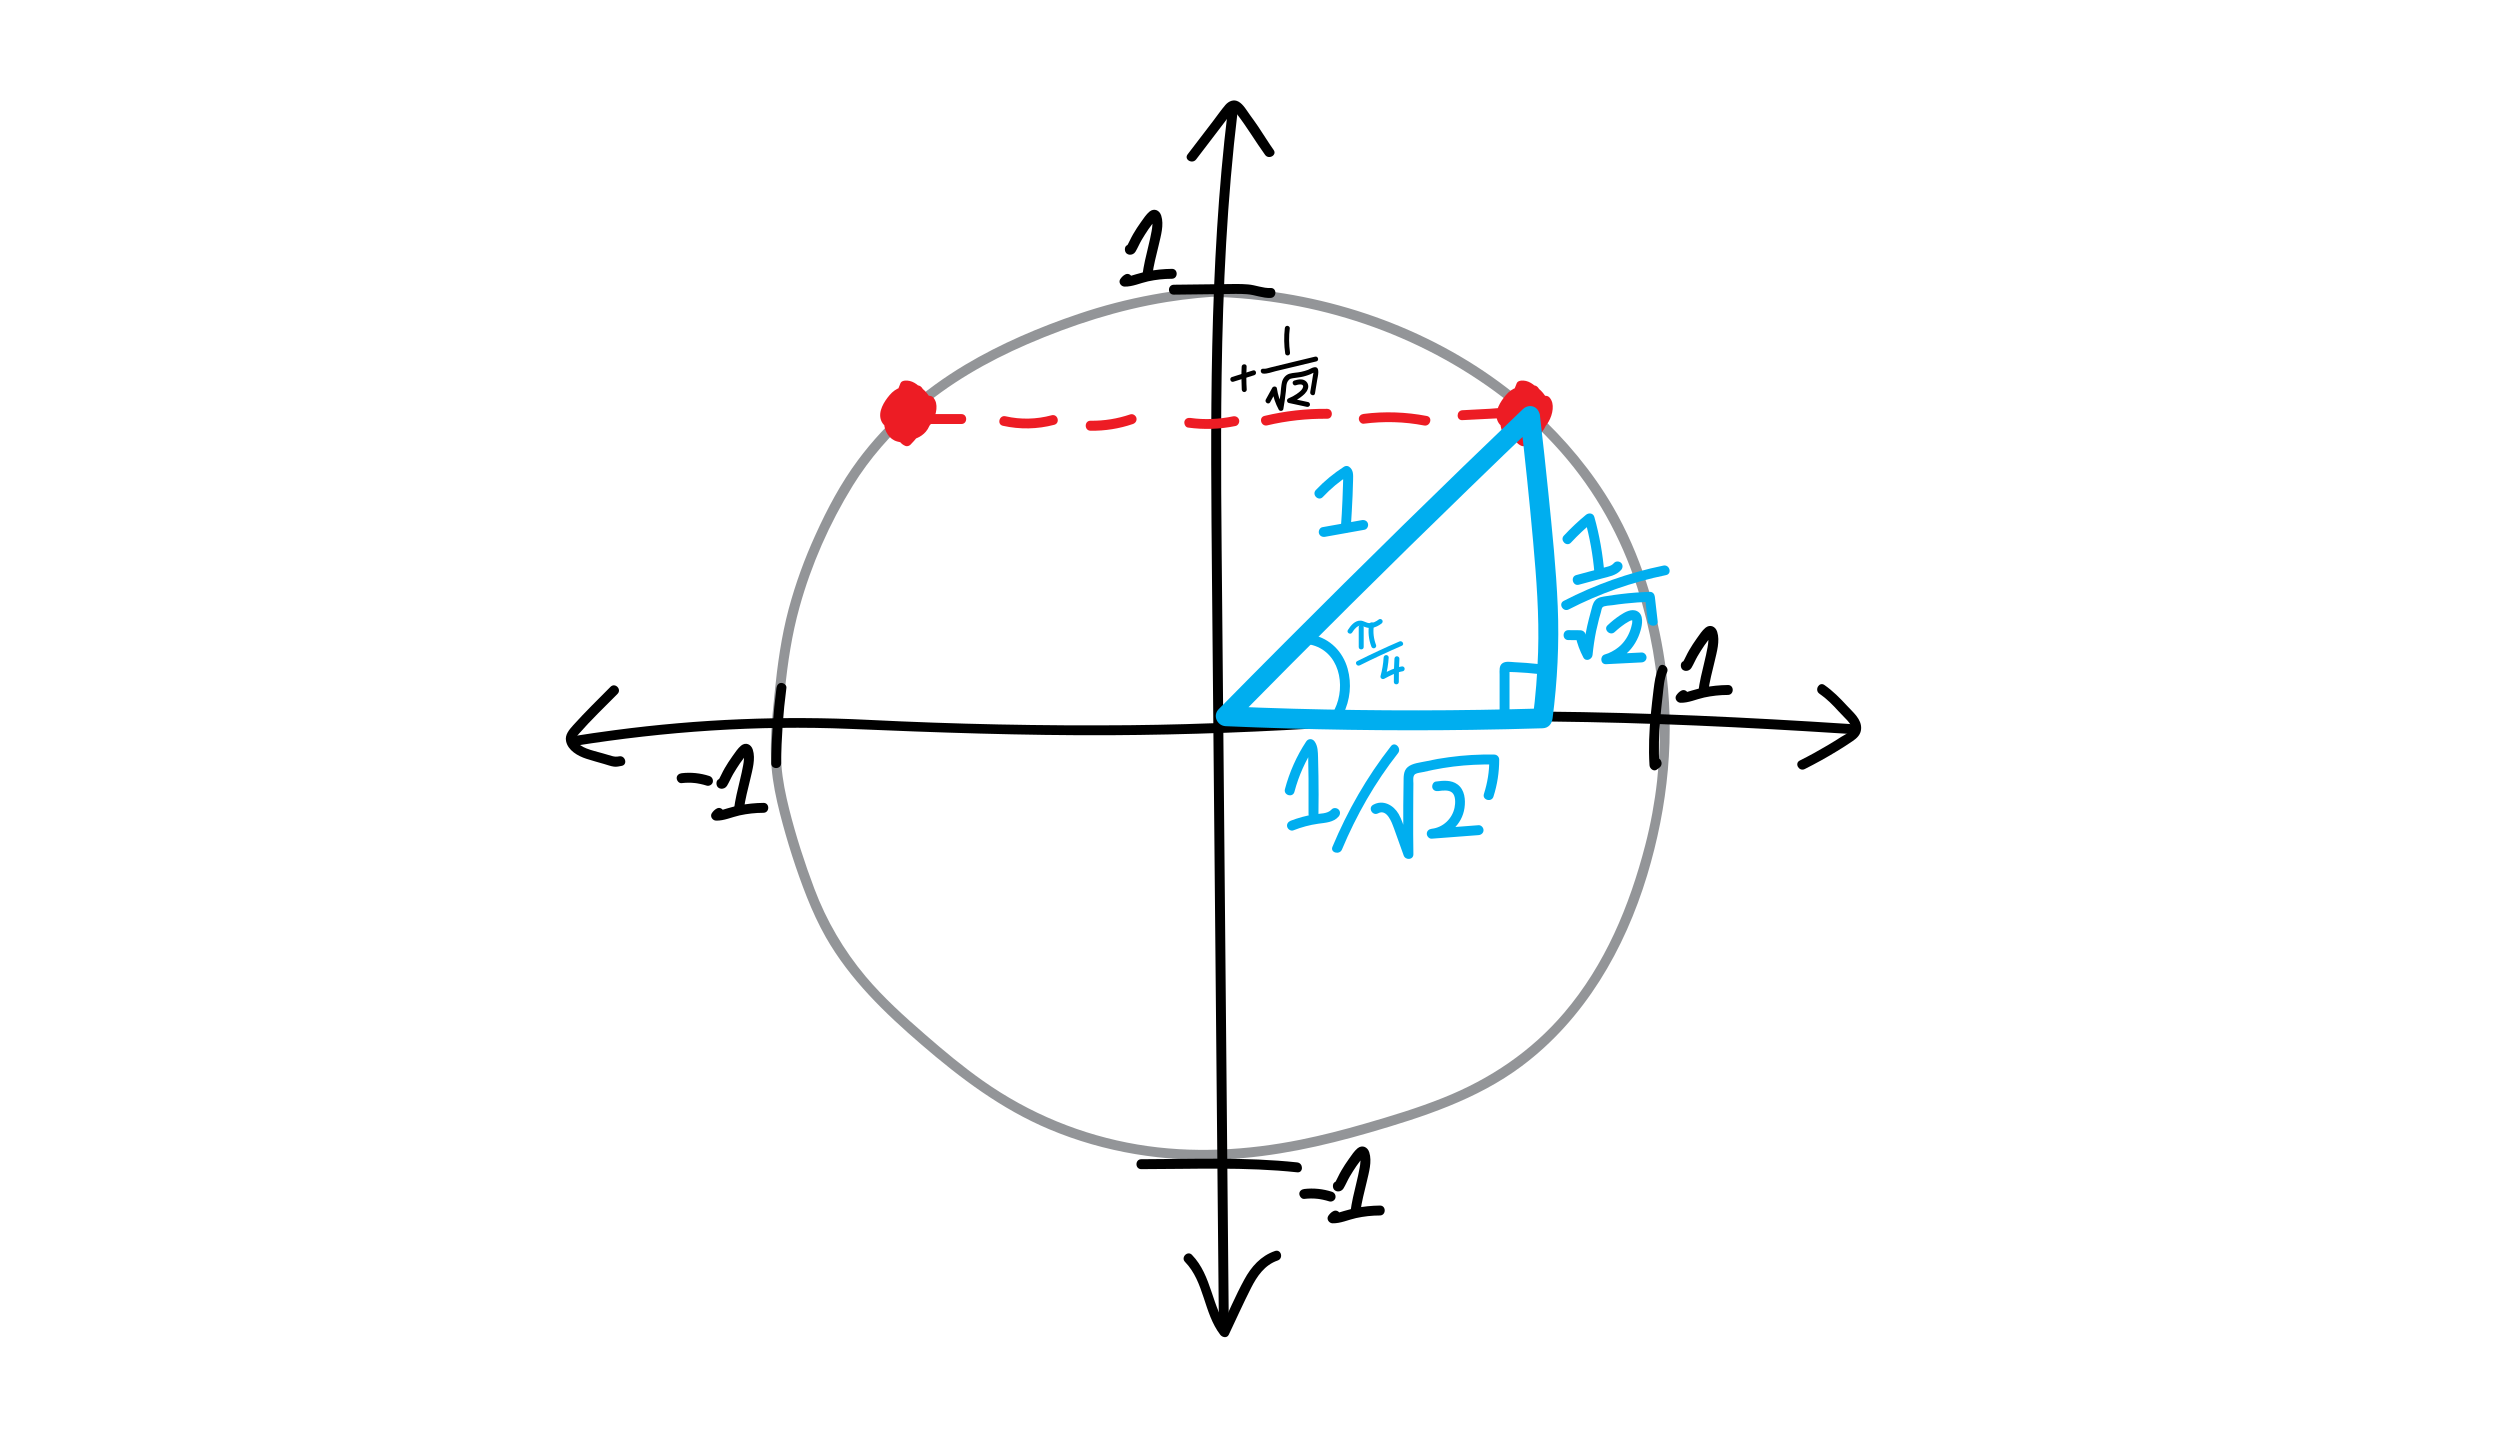 <?xml version="1.0" encoding="utf-8"?>
<!-- Generator: Adobe Illustrator 23.1.1, SVG Export Plug-In . SVG Version: 6.00 Build 0)  -->
<svg version="1.1" id="Layer_1" xmlns="http://www.w3.org/2000/svg" xmlns:xlink="http://www.w3.org/1999/xlink" x="0px" y="0px"
	 viewBox="0 0 252 144" style="enable-background:new 0 0 252 144;" xml:space="preserve">
<style type="text/css">
	.st0{fill:#939598;}
	.st1{display:none;}
	.st2{display:inline;}
	.st3{fill:#00A14B;}
	.st4{fill:#ED1C24;}
	.st5{fill:#010101;}
	.st6{fill:#00AEEF;}
</style>
<g>
	<g>
		<g>
			<path d="M124.32,38.48c0.7-0.22,1.41-0.44,2.11-0.66c0.31-0.1,0.18-0.58-0.13-0.48c-0.7,0.22-1.41,0.44-2.11,0.66
				C123.88,38.09,124.02,38.57,124.32,38.48L124.32,38.48z"/>
		</g>
	</g>
	<g>
		<g>
			<path d="M125.16,36.96c-0.04,0.77-0.03,1.54,0.01,2.31c0.01,0.13,0.11,0.25,0.25,0.25c0.13,0,0.26-0.11,0.25-0.25
				c-0.05-0.77-0.05-1.54-0.01-2.31C125.68,36.64,125.18,36.64,125.16,36.96L125.16,36.96z"/>
		</g>
	</g>
	<g>
		<g>
			<path d="M129.51,33.09c-0.1,0.85-0.08,1.71,0.04,2.56c0.02,0.13,0.19,0.21,0.31,0.17c0.14-0.04,0.19-0.17,0.17-0.31
				c-0.11-0.8-0.12-1.62-0.02-2.42c0.02-0.13-0.13-0.25-0.25-0.25C129.61,32.84,129.52,32.96,129.51,33.09L129.51,33.09z"/>
		</g>
	</g>
	<g>
		<g>
			<path d="M127.32,37.66c0.41,0.04,0.88-0.15,1.28-0.25c0.46-0.11,0.92-0.22,1.38-0.33c0.9-0.22,1.8-0.43,2.71-0.65
				c0.31-0.08,0.18-0.56-0.13-0.48c-0.87,0.21-1.74,0.42-2.61,0.63c-0.43,0.1-0.85,0.21-1.28,0.31c-0.2,0.05-0.41,0.1-0.61,0.15
				c-0.23,0.06-0.49,0.16-0.73,0.13C127,37.13,127.01,37.63,127.32,37.66L127.32,37.66z"/>
		</g>
	</g>
	<g>
		<g>
			<path d="M128.03,40.55c0.22-0.4,0.44-0.8,0.66-1.2c-0.15-0.02-0.3-0.04-0.46-0.06c0.1,0.71,0.33,1.38,0.67,2.01
				c0.1,0.18,0.42,0.15,0.46-0.06c0.11-0.61,0.19-1.21,0.26-1.82c0.04-0.34,0.01-0.81,0.26-1.08c0.03-0.03,0.07-0.07,0.1-0.1
				c0.01-0.01,0.03-0.03,0.05-0.04c0.19-0.07,0.41-0.09,0.61-0.12c0.33-0.04,0.66-0.09,0.98-0.19c0.16-0.05,0.32-0.1,0.48-0.17
				c0.07-0.03,0.39-0.21,0.44-0.19c-0.05-0.04-0.1-0.08-0.15-0.11c0.05,0.07-0.03,0.32-0.04,0.39c-0.03,0.23-0.07,0.47-0.11,0.7
				c-0.05,0.34-0.11,0.68-0.17,1.02c-0.05,0.31,0.43,0.45,0.48,0.13c0.07-0.45,0.15-0.89,0.22-1.34c0.05-0.33,0.36-1.4-0.29-1.3
				c-0.22,0.03-0.43,0.18-0.63,0.26c-0.22,0.08-0.45,0.15-0.69,0.2c-0.39,0.09-0.79,0.08-1.18,0.19c-0.38,0.11-0.65,0.45-0.75,0.82
				c-0.09,0.39-0.11,0.8-0.15,1.19c-0.06,0.47-0.13,0.94-0.21,1.41c0.15-0.02,0.3-0.04,0.46-0.06c-0.32-0.59-0.52-1.23-0.62-1.89
				c-0.03-0.22-0.36-0.23-0.46-0.06c-0.22,0.4-0.44,0.8-0.66,1.2C127.45,40.57,127.88,40.83,128.03,40.55L128.03,40.55z"/>
		</g>
	</g>
	<g>
		<g>
			<path d="M130.46,38.36c-0.01,0.01-0.03,0.02-0.04,0.02c-0.25,0.13-0.08,0.54,0.19,0.46c0.21-0.07,0.43-0.12,0.61-0.07
				c0.05,0.02,0.1,0.05,0.13,0.12c0.02,0.07-0.01,0.18-0.06,0.27c-0.13,0.23-0.37,0.4-0.58,0.55c-0.25,0.17-0.52,0.32-0.8,0.43
				c-0.1,0.04-0.18,0.12-0.18,0.24c0,0.11,0.08,0.22,0.18,0.24c0.61,0.13,1.22,0.26,1.82,0.39c0.13,0.03,0.27-0.04,0.31-0.17
				c0.03-0.12-0.04-0.28-0.17-0.31c-0.61-0.13-1.22-0.26-1.82-0.39c0,0.16,0,0.32,0,0.48c0.37-0.14,0.71-0.33,1.03-0.56
				c0.31-0.23,0.62-0.48,0.75-0.86c0.13-0.35-0.03-0.74-0.38-0.89c-0.3-0.13-0.65-0.06-0.95,0.04c0.06,0.15,0.13,0.3,0.19,0.46
				c0.01-0.01,0.03-0.02,0.04-0.02C131,38.64,130.75,38.21,130.46,38.36L130.46,38.36z"/>
		</g>
	</g>
</g>
<g id="unit_circle_and_friends">
	<g id="unit_circle">
		<g>
			<path class="st0" d="M123.88,28.84c-5.15,0.22-10.27,1.14-15.16,2.8c-3.94,1.33-7.86,3-11.43,5.13
				c-4.16,2.49-7.92,5.72-10.82,9.63c-1.71,2.3-3.09,4.9-4.27,7.51c-1.1,2.41-2.01,4.91-2.7,7.47c-0.74,2.78-1.13,5.62-1.42,8.47
				c-0.25,2.48-0.51,4.97-0.31,7.47c0.13,1.59,0.46,3.15,0.85,4.69c0.73,2.85,1.64,5.71,2.72,8.44c0.55,1.38,1.17,2.73,1.9,4.02
				c2.43,4.26,5.94,7.64,9.62,10.81c3.94,3.4,8.08,6.52,12.9,8.55c5.58,2.35,11.67,3.32,17.71,3.03c4.97-0.24,9.84-1.32,14.6-2.7
				c5.36-1.56,10.81-3.32,15.33-6.7c6.32-4.72,10.37-11.77,12.63-19.22c2.11-6.98,2.87-14.25,1.79-21.49
				c-0.8-5.4-2.47-10.9-5.22-15.64c-2.08-3.58-4.81-6.84-7.86-9.63c-7.43-6.79-17.22-10.91-27.15-12.16
				c-2.15-0.27-4.32-0.41-6.48-0.42c-0.64,0-0.64,1,0,1c10.58,0.05,21.01,3.3,29.58,9.56c2.44,1.78,4.64,3.83,6.64,6.09
				c3.52,4,6.06,8.57,7.7,13.64c2.72,8.44,3.04,17.41,0.81,26c-1.59,6.13-4.04,12.06-8.2,16.93c-3.3,3.87-7.46,6.66-12.17,8.54
				c-2.57,1.03-5.22,1.83-7.88,2.6c-2.14,0.62-4.3,1.18-6.48,1.62c-5.4,1.09-10.99,1.41-16.44,0.49
				c-5.63-0.95-10.91-3.13-15.57-6.41c-2.03-1.43-3.94-3.02-5.81-4.65c-2.13-1.85-4.22-3.73-6.04-5.89
				c-2.22-2.65-3.94-5.6-5.16-8.83c-0.99-2.62-1.86-5.32-2.54-8.03c-0.36-1.45-0.67-2.92-0.78-4.41c-0.19-2.51,0.08-5.02,0.34-7.52
				c0.29-2.84,0.71-5.66,1.48-8.42c1.19-4.3,3.02-8.44,5.36-12.24c1.71-2.77,3.87-5.22,6.33-7.37c3.34-2.92,7.21-5.14,11.27-6.9
				c4.52-1.95,9.2-3.47,14.08-4.26c2.07-0.33,4.17-0.54,6.26-0.62C124.52,29.82,124.52,28.82,123.88,28.84L123.88,28.84z"/>
		</g>
	</g>
	<g id="vertical_axis">
		<g>
			<g>
				<path d="M120.57,16.07c0.72-0.94,1.44-1.89,2.16-2.83c0.36-0.47,0.72-0.94,1.08-1.42c0.15-0.19,0.29-0.46,0.48-0.62
					c0.13-0.1-0.01-0.12,0.12-0.03c0.09,0.07,0.19,0.23,0.26,0.31c1.03,1.33,1.87,2.77,2.85,4.13c0.37,0.52,1.24,0.02,0.86-0.5
					c-0.54-0.76-1.02-1.56-1.54-2.33c-0.28-0.41-0.56-0.81-0.85-1.2c-0.32-0.44-0.66-1.06-1.14-1.33c-0.48-0.28-0.99-0.06-1.33,0.33
					c-0.45,0.53-0.85,1.11-1.27,1.66c-0.85,1.11-1.69,2.22-2.54,3.32C119.32,16.08,120.18,16.58,120.57,16.07L120.57,16.07z"/>
			</g>
		</g>
		<g>
			<g>
				<path d="M123.75,11.25c-1.9,15.69-1.72,31.53-1.58,47.3c0.15,15.95,0.29,31.89,0.44,47.84c0.08,8.97,0.16,17.94,0.25,26.91
					c0.01,0.64,1.01,0.64,1,0c-0.15-15.95-0.29-31.89-0.44-47.84c-0.07-7.97-0.15-15.95-0.22-23.92
					c-0.07-7.91-0.18-15.82-0.06-23.73c0.13-8.87,0.55-17.75,1.61-26.56C124.83,10.61,123.82,10.62,123.75,11.25L123.75,11.25z"/>
			</g>
		</g>
		<g>
			<g>
				<path d="M119.45,127.2c1.96,2.02,1.87,5.14,3.55,7.34c0.2,0.27,0.68,0.38,0.86,0c0.75-1.57,1.46-3.17,2.25-4.72
					c0.6-1.18,1.37-2.31,2.68-2.76c0.61-0.21,0.35-1.17-0.27-0.96c-1.43,0.49-2.4,1.59-3.1,2.89c-0.89,1.63-1.62,3.37-2.42,5.05
					c0.29,0,0.58,0,0.86,0c-1.75-2.28-1.66-5.43-3.71-7.55C119.71,126.03,119,126.74,119.45,127.2L119.45,127.2z"/>
			</g>
		</g>
	</g>
	<g id="horizontal_axis">
		<g>
			<g>
				<path d="M61.54,69.23c-1.26,1.27-2.55,2.53-3.75,3.86c-0.4,0.45-0.87,0.97-0.73,1.62c0.19,0.94,1.2,1.5,2.03,1.77
					c0.59,0.2,1.2,0.35,1.8,0.53c0.33,0.09,0.67,0.23,1.01,0.27c0.26,0.03,0.51-0.03,0.77-0.08c0.63-0.12,0.36-1.09-0.27-0.96
					c-0.27,0.05-0.43,0.04-0.7-0.03c-0.32-0.09-0.64-0.18-0.96-0.28c-0.54-0.16-1.11-0.28-1.63-0.49c-0.36-0.14-0.97-0.46-1.06-0.88
					c-0.04-0.17,0.08-0.31,0.17-0.44c-0.09,0.12,0.09-0.1,0.12-0.14c1.23-1.41,2.6-2.71,3.91-4.04C62.7,69.48,62,68.77,61.54,69.23
					L61.54,69.23z"/>
			</g>
		</g>
		<g>
			<g>
				<path d="M57.89,75.19c9.16-1.46,18.46-2.11,27.74-1.72c8.76,0.37,17.51,0.68,26.28,0.64c7.81-0.04,15.6-0.34,23.39-0.86
					c5.82-0.39,11.65-0.54,17.48-0.54c9.72,0.01,19.45,0.41,29.15,0.99c1.5,0.09,3.01,0.18,4.51,0.28c0.64,0.04,0.64-0.96,0-1
					c-10.24-0.67-20.5-1.16-30.77-1.25c-6.33-0.06-12.67,0.03-18.99,0.43c-7.61,0.48-15.22,0.87-22.84,0.94
					c-8.79,0.08-17.59-0.1-26.37-0.54c-8.52-0.43-17.04-0.08-25.51,1.04c-1.45,0.19-2.89,0.4-4.33,0.63
					C56.99,74.33,57.26,75.29,57.89,75.19L57.89,75.19z"/>
			</g>
		</g>
		<g>
			<g>
				<path d="M183.39,69.92c0.73,0.5,1.34,1.12,1.93,1.77c0.22,0.24,0.44,0.47,0.67,0.7c0.24,0.24,0.71,0.7,0.61,1.09
					c-0.09,0.35-0.73,0.62-1.01,0.8c-0.44,0.29-0.89,0.56-1.34,0.83c-0.92,0.55-1.87,1.07-2.83,1.55c-0.58,0.29-0.07,1.15,0.5,0.86
					c1.11-0.56,2.2-1.16,3.26-1.81c0.53-0.32,1.06-0.66,1.57-1.01c0.44-0.3,0.81-0.65,0.85-1.22c0.07-0.99-0.82-1.68-1.42-2.34
					c-0.71-0.77-1.43-1.5-2.29-2.1C183.37,68.69,182.87,69.55,183.39,69.92L183.39,69.92z"/>
			</g>
		</g>
	</g>
	<g>
		<g>
			<g>
				<path d="M134.37,122.1c-0.2,0.11-0.35,0.27-0.48,0.46c-0.21,0.33,0.07,0.74,0.43,0.75c0.81,0.02,1.6-0.36,2.38-0.53
					c0.79-0.17,1.59-0.26,2.4-0.26c0.64-0.01,0.64-1.01,0-1c-0.83,0.01-1.67,0.09-2.48,0.26c-0.39,0.08-0.77,0.18-1.15,0.29
					c-0.38,0.12-0.75,0.25-1.15,0.24c0.14,0.25,0.29,0.5,0.43,0.75c0.04-0.06,0.06-0.07,0.12-0.1
					C135.44,122.64,134.94,121.78,134.37,122.1L134.37,122.1z"/>
			</g>
		</g>
		<g>
			<g>
				<path d="M134.53,119.17c-0.01,0.01-0.02,0.02-0.03,0.02c-0.14,0.11-0.16,0.33-0.13,0.49c0.11,0.53,0.79,0.54,1.05,0.12
					c0.23-0.38,0.4-0.8,0.62-1.18c0.22-0.37,0.45-0.74,0.69-1.09c0.12-0.18,0.25-0.35,0.38-0.52c0.08-0.1,0.3-0.43,0.39-0.45
					c-0.09,0-0.18,0-0.27,0c0.02,0.01,0.05,0.02,0.07,0.02c-0.07-0.04-0.15-0.09-0.22-0.13c0.1,0.11,0.06,0.53,0.05,0.65
					c-0.01,0.21-0.04,0.42-0.08,0.63c-0.09,0.5-0.2,0.99-0.32,1.48c-0.24,0.99-0.48,1.97-0.61,2.98c-0.04,0.33,0.35,0.56,0.63,0.48
					c0.39-0.11,0.6-0.48,0.49-0.87c-0.17-0.62-1.14-0.36-0.96,0.27c0.01,0.02,0.01,0.04,0.02,0.06c0-0.09,0-0.18,0-0.27
					c0.01-0.02,0.02-0.03,0.03-0.05c0.07-0.04,0.15-0.09,0.22-0.13c-0.02,0.01-0.04,0.01-0.06,0.02c0.21,0.16,0.42,0.32,0.63,0.48
					c0.13-1.03,0.41-2.04,0.65-3.06c0.21-0.92,0.55-2.04,0.25-2.97c-0.17-0.54-0.71-0.78-1.18-0.4c-0.34,0.28-0.61,0.71-0.87,1.07
					c-0.27,0.38-0.53,0.77-0.76,1.17c-0.25,0.42-0.44,0.89-0.69,1.31c0.06-0.06,0.12-0.12,0.18-0.18c-0.02,0.01-0.04,0.02-0.06,0.03
					c0.17,0,0.34,0,0.5,0c-0.01-0.01-0.03-0.02-0.04-0.02c0.08,0.1,0.15,0.2,0.23,0.3c0-0.02-0.01-0.03-0.01-0.05
					c-0.04,0.16-0.09,0.32-0.13,0.49c0.01-0.01,0.02-0.02,0.03-0.02c0.21-0.17,0.17-0.53,0-0.71
					C135.03,118.96,134.75,119,134.53,119.17L134.53,119.17z"/>
			</g>
		</g>
		<g>
			<g>
				<path d="M131.47,120.85c0.44-0.05,0.88-0.06,1.32-0.01c0.06,0.01,0.12,0.01,0.17,0.02c-0.09-0.01,0.05,0.01,0.06,0.01
					c0.11,0.02,0.21,0.04,0.32,0.06c0.22,0.05,0.44,0.1,0.65,0.17c0.25,0.08,0.56-0.09,0.62-0.35c0.06-0.27-0.08-0.53-0.35-0.62
					c-0.9-0.29-1.86-0.39-2.79-0.28c-0.26,0.03-0.51,0.21-0.5,0.5C130.99,120.59,131.2,120.88,131.47,120.85L131.47,120.85z"/>
			</g>
		</g>
	</g>
	<g>
		<g>
			<g>
				<path d="M113.4,27.68c-0.2,0.11-0.35,0.27-0.48,0.46c-0.21,0.33,0.07,0.74,0.43,0.75c0.81,0.02,1.6-0.36,2.38-0.53
					c0.79-0.17,1.59-0.26,2.4-0.26c0.64-0.01,0.64-1.01,0-1c-0.83,0.01-1.67,0.09-2.48,0.26c-0.39,0.08-0.77,0.18-1.15,0.29
					c-0.38,0.12-0.75,0.25-1.15,0.24c0.14,0.25,0.29,0.5,0.43,0.75c0.04-0.06,0.06-0.07,0.12-0.1
					C114.46,28.23,113.96,27.36,113.4,27.68L113.4,27.68z"/>
			</g>
		</g>
		<g>
			<g>
				<path d="M113.56,24.75c-0.01,0.01-0.02,0.02-0.03,0.02c-0.14,0.11-0.16,0.33-0.13,0.49c0.11,0.53,0.79,0.54,1.05,0.12
					c0.23-0.38,0.4-0.8,0.62-1.18c0.22-0.37,0.45-0.74,0.69-1.09c0.12-0.18,0.25-0.35,0.38-0.52c0.08-0.1,0.3-0.43,0.39-0.45
					c-0.09,0-0.18,0-0.27,0c0.02,0.01,0.05,0.02,0.07,0.02c-0.07-0.04-0.15-0.09-0.22-0.13c0.1,0.11,0.06,0.53,0.05,0.65
					c-0.01,0.21-0.04,0.42-0.08,0.63c-0.09,0.5-0.2,0.99-0.32,1.48c-0.24,0.99-0.48,1.97-0.61,2.98c-0.04,0.33,0.35,0.56,0.63,0.48
					c0.39-0.11,0.6-0.48,0.49-0.87c-0.17-0.62-1.14-0.36-0.96,0.27c0.01,0.02,0.01,0.04,0.02,0.06c0-0.09,0-0.18,0-0.27
					c0.01-0.02,0.02-0.03,0.03-0.05c0.07-0.04,0.15-0.09,0.22-0.13c-0.02,0.01-0.04,0.01-0.06,0.02c0.21,0.16,0.42,0.32,0.63,0.48
					c0.13-1.03,0.41-2.04,0.65-3.06c0.21-0.92,0.55-2.04,0.25-2.97c-0.17-0.54-0.71-0.78-1.18-0.4c-0.34,0.28-0.61,0.71-0.87,1.07
					c-0.27,0.38-0.53,0.77-0.76,1.17c-0.25,0.42-0.44,0.89-0.69,1.31c0.06-0.06,0.12-0.12,0.18-0.18c-0.02,0.01-0.04,0.02-0.06,0.03
					c0.17,0,0.34,0,0.5,0c-0.01-0.01-0.03-0.02-0.04-0.02c0.08,0.1,0.15,0.2,0.23,0.3c0-0.02-0.01-0.03-0.01-0.05
					c-0.04,0.16-0.09,0.32-0.13,0.49c0.01-0.01,0.02-0.02,0.03-0.02c0.21-0.17,0.17-0.53,0-0.71
					C114.05,24.54,113.77,24.58,113.56,24.75L113.56,24.75z"/>
			</g>
		</g>
	</g>
	<g>
		<g>
			<g>
				<path d="M169.45,69.63c-0.2,0.11-0.35,0.27-0.48,0.46c-0.21,0.33,0.07,0.74,0.43,0.75c0.81,0.02,1.6-0.36,2.38-0.53
					c0.79-0.17,1.59-0.26,2.4-0.26c0.64-0.01,0.64-1.01,0-1c-0.83,0.01-1.67,0.09-2.48,0.26c-0.39,0.08-0.77,0.18-1.15,0.29
					c-0.38,0.12-0.75,0.25-1.15,0.24c0.14,0.25,0.29,0.5,0.43,0.75c0.04-0.06,0.06-0.07,0.12-0.1
					C170.51,70.18,170.01,69.31,169.45,69.63L169.45,69.63z"/>
			</g>
		</g>
		<g>
			<g>
				<path d="M169.6,66.7c-0.01,0.01-0.02,0.02-0.03,0.02c-0.14,0.11-0.16,0.33-0.13,0.49c0.11,0.53,0.79,0.54,1.05,0.12
					c0.23-0.38,0.4-0.8,0.62-1.18c0.22-0.37,0.45-0.74,0.69-1.09c0.12-0.18,0.25-0.35,0.38-0.52c0.08-0.1,0.3-0.43,0.39-0.45
					c-0.09,0-0.18,0-0.27,0c0.02,0.01,0.05,0.02,0.07,0.02c-0.07-0.04-0.15-0.09-0.22-0.13c0.1,0.11,0.06,0.53,0.05,0.65
					c-0.01,0.21-0.04,0.42-0.08,0.63c-0.09,0.5-0.2,0.99-0.32,1.48c-0.24,0.99-0.48,1.97-0.61,2.98c-0.04,0.33,0.35,0.56,0.63,0.48
					c0.39-0.11,0.6-0.48,0.49-0.87c-0.17-0.62-1.14-0.36-0.96,0.27c0.01,0.02,0.01,0.04,0.02,0.06c0-0.09,0-0.18,0-0.27
					c0.01-0.02,0.02-0.03,0.03-0.05c0.07-0.04,0.15-0.09,0.22-0.13c-0.02,0.01-0.04,0.01-0.06,0.02c0.21,0.16,0.42,0.32,0.63,0.48
					c0.13-1.03,0.41-2.04,0.65-3.06c0.21-0.92,0.55-2.04,0.25-2.97c-0.17-0.54-0.71-0.78-1.18-0.4c-0.34,0.28-0.61,0.71-0.87,1.07
					c-0.27,0.38-0.53,0.77-0.76,1.17c-0.25,0.42-0.44,0.89-0.69,1.31c0.06-0.06,0.12-0.12,0.18-0.18c-0.02,0.01-0.04,0.02-0.06,0.03
					c0.17,0,0.34,0,0.5,0c-0.01-0.01-0.03-0.02-0.04-0.02c0.08,0.1,0.15,0.2,0.23,0.3c0-0.02-0.01-0.03-0.01-0.05
					c-0.04,0.16-0.09,0.32-0.13,0.49c0.01-0.01,0.02-0.02,0.03-0.02c0.21-0.17,0.17-0.53,0-0.71
					C170.1,66.49,169.82,66.54,169.6,66.7L169.6,66.7z"/>
			</g>
		</g>
	</g>
	<g>
		<g>
			<g>
				<path d="M118.32,29.7c1.69-0.02,3.37-0.04,5.06-0.06c0.78-0.01,1.57-0.04,2.34,0.02c0.79,0.06,1.56,0.41,2.36,0.37
					c0.64-0.03,0.64-1.03,0-1c-0.75,0.04-1.52-0.3-2.27-0.36c-0.81-0.07-1.62-0.04-2.43-0.03c-1.69,0.02-3.37,0.04-5.06,0.06
					C117.67,28.71,117.67,29.71,118.32,29.7L118.32,29.7z"/>
			</g>
		</g>
		<g>
			<g>
				<path d="M115.04,117.85c5.25,0,10.49-0.24,15.72,0.32c0.64,0.07,0.63-0.93,0-1c-5.23-0.56-10.47-0.33-15.72-0.32
					C114.4,116.85,114.39,117.85,115.04,117.85L115.04,117.85z"/>
			</g>
		</g>
		<g>
			<g>
				<path d="M167.19,67.28c-0.32,0.72-0.41,1.46-0.51,2.23c-0.1,0.84-0.2,1.67-0.28,2.51c-0.16,1.7-0.24,3.41-0.13,5.12
					c0.02,0.33,0.42,0.68,0.75,0.43c0.09-0.07,0.18-0.13,0.26-0.2c0.5-0.39,0.01-1.25-0.5-0.86c-0.09,0.07-0.18,0.13-0.26,0.2
					c0.25,0.14,0.5,0.29,0.75,0.43c-0.11-1.58-0.05-3.17,0.09-4.75c0.07-0.78,0.15-1.55,0.24-2.32c0.09-0.76,0.12-1.57,0.43-2.29
					C168.31,67.2,167.45,66.69,167.19,67.28L167.19,67.28z"/>
			</g>
		</g>
		<g>
			<g>
				<path d="M78.27,69.34c-0.33,2.52-0.51,5.06-0.53,7.6c-0.01,0.64,0.99,0.64,1,0c0.02-2.54,0.2-5.08,0.53-7.6
					c0.04-0.27-0.26-0.5-0.5-0.5C78.47,68.83,78.31,69.07,78.27,69.34L78.27,69.34z"/>
			</g>
		</g>
	</g>
	<g>
		<g>
			<g>
				<path d="M72.23,81.51c-0.2,0.11-0.35,0.27-0.48,0.46c-0.21,0.33,0.07,0.74,0.43,0.75c0.81,0.02,1.6-0.36,2.38-0.53
					c0.79-0.17,1.59-0.26,2.4-0.26c0.64-0.01,0.64-1.01,0-1c-0.83,0.01-1.67,0.09-2.48,0.26c-0.39,0.08-0.77,0.18-1.15,0.29
					c-0.38,0.12-0.75,0.25-1.15,0.24c0.14,0.25,0.29,0.5,0.43,0.75c0.04-0.06,0.06-0.07,0.12-0.1
					C73.3,82.06,72.79,81.19,72.23,81.51L72.23,81.51z"/>
			</g>
		</g>
		<g>
			<g>
				<path d="M72.39,78.58c-0.01,0.01-0.02,0.02-0.03,0.02c-0.14,0.11-0.16,0.33-0.13,0.49c0.11,0.53,0.79,0.54,1.05,0.12
					c0.23-0.38,0.4-0.8,0.62-1.18c0.22-0.37,0.45-0.74,0.69-1.09c0.12-0.18,0.25-0.35,0.38-0.52c0.08-0.1,0.3-0.43,0.39-0.45
					c-0.09,0-0.18,0-0.27,0c0.02,0.01,0.05,0.02,0.07,0.02c-0.07-0.04-0.15-0.09-0.22-0.13c0.1,0.11,0.06,0.53,0.05,0.65
					c-0.01,0.21-0.04,0.42-0.08,0.63c-0.09,0.5-0.2,0.99-0.32,1.48c-0.24,0.99-0.48,1.97-0.61,2.98c-0.04,0.33,0.35,0.56,0.63,0.48
					c0.39-0.11,0.6-0.48,0.49-0.87c-0.17-0.62-1.14-0.36-0.96,0.27c0.01,0.02,0.01,0.04,0.02,0.06c0-0.09,0-0.18,0-0.27
					c0.01-0.02,0.02-0.03,0.03-0.05c0.07-0.04,0.15-0.09,0.22-0.13c-0.02,0.01-0.04,0.01-0.06,0.02c0.21,0.16,0.42,0.32,0.63,0.48
					c0.13-1.03,0.41-2.04,0.65-3.06c0.21-0.92,0.55-2.04,0.25-2.97c-0.17-0.54-0.71-0.78-1.18-0.4c-0.34,0.28-0.61,0.71-0.87,1.07
					c-0.27,0.38-0.53,0.77-0.76,1.17c-0.25,0.42-0.44,0.89-0.69,1.31c0.06-0.06,0.12-0.12,0.18-0.18c-0.02,0.01-0.04,0.02-0.06,0.03
					c0.17,0,0.34,0,0.5,0c-0.01-0.01-0.03-0.02-0.04-0.02c0.08,0.1,0.15,0.2,0.23,0.3c0-0.02-0.01-0.03-0.01-0.05
					c-0.04,0.16-0.09,0.32-0.13,0.49c0.01-0.01,0.02-0.02,0.03-0.02c0.21-0.17,0.17-0.53,0-0.71C72.89,78.37,72.6,78.42,72.39,78.58
					L72.39,78.58z"/>
			</g>
		</g>
		<g>
			<g>
				<path d="M68.71,78.94c0.44-0.05,0.88-0.06,1.32-0.01c0.06,0.01,0.12,0.01,0.17,0.02c-0.09-0.01,0.05,0.01,0.06,0.01
					c0.11,0.02,0.21,0.04,0.32,0.06c0.22,0.05,0.44,0.1,0.65,0.17c0.25,0.08,0.56-0.09,0.62-0.35c0.06-0.27-0.08-0.53-0.35-0.62
					c-0.9-0.29-1.86-0.39-2.79-0.28c-0.26,0.03-0.51,0.21-0.5,0.5C68.22,78.69,68.43,78.97,68.71,78.94L68.71,78.94z"/>
			</g>
		</g>
	</g>
	<g id="abgle_on_unit_circle" class="st1">
		<g id="angle" class="st2">
			<g>
				<g>
					<path class="st3" d="M179.76,72.11c-7.51,0.37-15.03,0.43-22.54,0.19c-3.66-0.12-7.28-0.4-10.93,0.12
						c-1.88,0.27-3.74,0.59-5.64,0.56c-1.89-0.03-3.75-0.32-5.62-0.58c-4-0.56-7.93-0.62-11.89,0.24c-0.63,0.14-0.36,1.1,0.27,0.96
						c3.61-0.79,7.23-0.8,10.88-0.31c1.8,0.24,3.59,0.54,5.4,0.64c1.75,0.1,3.46-0.07,5.19-0.31c1.89-0.27,3.76-0.55,5.68-0.55
						c1.81-0.01,3.62,0.11,5.42,0.18c3.71,0.14,7.43,0.2,11.15,0.19c4.21-0.01,8.42-0.13,12.63-0.33
						C180.4,73.08,180.41,72.08,179.76,72.11L179.76,72.11z"/>
				</g>
			</g>
			<g>
				<g>
					<path class="st3" d="M123.33,73.43c5.45-6.61,10.84-13.34,15.75-20.36c2.43-3.48,4.5-7.2,6.89-10.71
						c2.36-3.44,4.95-6.72,7.61-9.93c3.09-3.71,6.26-7.34,9.41-11c0.34-0.39,0.01-0.92-0.49-0.84c-1.35,0.24-2.62,0.7-3.81,1.37
						c0.2,0.26,0.4,0.52,0.61,0.79c0.92-0.75,2.14-1.09,3.31-0.93c-0.12-0.16-0.24-0.32-0.37-0.48c0.08,0.96,0.08,1.92,0.01,2.89
						c-0.05,0.64,0.95,0.64,1,0c0.07-0.96,0.07-1.92-0.01-2.89c-0.02-0.2-0.14-0.45-0.37-0.48c-1.57-0.22-3.05,0.19-4.29,1.19
						c-0.45,0.36,0.13,1.06,0.61,0.79c1.12-0.63,2.31-1.05,3.57-1.27c-0.16-0.28-0.32-0.56-0.49-0.84
						c-5.49,6.37-11.15,12.65-16.04,19.5c-2.46,3.45-4.55,7.13-6.89,10.65c-2.35,3.54-4.96,6.92-7.54,10.29
						c-3,3.9-6.06,7.75-9.2,11.55C122.22,73.21,122.92,73.92,123.33,73.43L123.33,73.43z"/>
				</g>
			</g>
			<g>
				<g>
					<path class="st3" d="M131.38,63.8c1.75,0.17,2.19,2.52,2.43,3.9c0.16,0.92,0.16,1.84,0.21,2.77c0.02,0.39,0.1,0.76,0.22,1.13
						c0.14,0.41,0.36,0.83,0.24,1.27c-0.18,0.62,0.79,0.88,0.96,0.27c0.29-1-0.42-1.92-0.43-2.93c-0.02-1.11-0.11-2.22-0.34-3.31
						c-0.38-1.8-1.18-3.9-3.29-4.1C130.74,62.74,130.74,63.74,131.38,63.8L131.38,63.8z"/>
				</g>
			</g>
			<g>
				<g>
					<path class="st3" d="M176.07,70.33c-0.26,0.05-0.46,0.21-0.6,0.44c-0.18,0.28,0,0.64,0.3,0.73c0.72,0.23,1.45,0.47,2.17,0.7
						c0.35,0.11,0.71,0.23,1.06,0.34c0.19,0.06,0.37,0.12,0.56,0.18c0.07,0.02,0.15,0.04,0.22,0.07c0.17,0.06,0.04,0.03,0.04,0.02
						c-0.02-0.08-0.05-0.17-0.07-0.25c0.03-0.04,0.04-0.04,0-0.01c-0.02,0.02-0.04,0.04-0.06,0.06c-0.1,0.09-0.2,0.19-0.3,0.28
						c-0.17,0.16-0.34,0.32-0.51,0.48c-0.36,0.34-0.71,0.67-1.07,1.01c-0.71,0.67-1.43,1.34-2.14,2.01c0.26,0.03,0.52,0.07,0.79,0.1
						c-0.08-0.13-0.15-0.26-0.23-0.4c-0.32-0.56-1.19-0.05-0.86,0.5c0.08,0.13,0.15,0.26,0.23,0.4c0.17,0.29,0.55,0.32,0.79,0.1
						c0.74-0.7,1.48-1.39,2.23-2.09c0.37-0.35,0.74-0.7,1.11-1.05c0.31-0.29,0.73-0.59,0.94-0.97c0.57-1.04-1.09-1.33-1.73-1.53
						c-0.97-0.31-1.93-0.62-2.9-0.93c0.1,0.24,0.2,0.49,0.3,0.73c-0.03,0.01-0.03,0.02,0,0.02C176.97,71.16,176.7,70.2,176.07,70.33
						L176.07,70.33z"/>
				</g>
			</g>
		</g>
		<g id="angle_5_" class="st2">
			<g>
				<g>
					<path class="st3" d="M136.52,69.62c0.07-2.97,0.82-5.88,2.21-8.5c-0.3-0.04-0.61-0.08-0.91-0.12c0.74,2.74,1.33,5.52,1.77,8.33
						c0.3-0.13,0.61-0.26,0.91-0.39c-0.07-0.12-0.13-0.23-0.2-0.35c-0.32-0.56-1.18-0.06-0.86,0.5c0.07,0.12,0.13,0.23,0.2,0.35
						c0.3,0.53,1,0.14,0.91-0.39c-0.43-2.81-1.02-5.59-1.77-8.33c-0.11-0.4-0.71-0.5-0.91-0.12c-1.47,2.78-2.28,5.86-2.35,9.01
						C135.5,70.27,136.5,70.27,136.52,69.62L136.52,69.62z"/>
				</g>
			</g>
			<g>
				<g>
					<path class="st3" d="M137.31,65.49c-0.03-0.02-0.06-0.03-0.09-0.05c0.03,0.02,0.03,0.02,0,0c-0.02-0.01-0.11-0.13-0.07-0.07
						c-0.14,0.25-0.29,0.5-0.43,0.75c1.15-0.11,2.29-0.21,3.44-0.3c0.27-0.02,0.5-0.22,0.5-0.5c0-0.25-0.23-0.52-0.5-0.5
						c-1.15,0.09-2.29,0.18-3.44,0.3c-0.18,0.02-0.34,0.08-0.43,0.25c-0.08,0.14-0.1,0.36,0,0.5c0.14,0.2,0.31,0.36,0.52,0.49
						c0.23,0.13,0.55,0.06,0.68-0.18C137.63,65.95,137.55,65.63,137.31,65.49L137.31,65.49z"/>
				</g>
			</g>
			<g>
				<g>
					<path class="st3" d="M141.56,68.84c-0.31-1.59-0.17-3.22,0.37-4.75c-0.32,0-0.64,0-0.96,0c0.22,0.95,0.43,1.91,0.65,2.86
						c0.09,0.41,0.15,0.87,0.38,1.23c0.23,0.35,0.72,0.63,1.08,0.28c0.28-0.27,0.31-0.81,0.35-1.17c0.06-0.45,0.09-0.9,0.12-1.36
						c0.06-1,0.13-2,0.19-3c0.04-0.64-0.96-0.64-1,0c-0.06,0.88-0.11,1.76-0.17,2.64c-0.05,0.77-0.03,1.62-0.3,2.36
						c0.04-0.07,0.09-0.15,0.13-0.22c-0.01,0.01-0.02,0.03-0.03,0.04c0.07-0.04,0.15-0.09,0.22-0.13c-0.02,0.01-0.04,0.01-0.06,0.02
						c0.09,0,0.18,0,0.27,0c0.09,0.03,0.05,0.05,0.02-0.04c-0.02-0.06-0.05-0.11-0.06-0.17c-0.04-0.15-0.07-0.3-0.11-0.45
						c-0.08-0.35-0.16-0.7-0.24-1.05c-0.16-0.7-0.32-1.4-0.48-2.1c-0.12-0.51-0.81-0.43-0.96,0c-0.6,1.69-0.72,3.52-0.37,5.28
						C140.72,69.74,141.68,69.47,141.56,68.84L141.56,68.84z"/>
				</g>
			</g>
			<g>
				<g>
					<path class="st3" d="M144.55,62.45c-0.32,0.92-0.56,1.87-0.73,2.83c-0.16,0.89-0.39,1.94-0.07,2.82
						c0.14,0.38,0.4,0.71,0.81,0.8c0.41,0.09,0.85-0.07,1.13-0.38c0.66-0.76,0.2-1.75-0.3-2.44c-0.1,0.24-0.2,0.49-0.3,0.73
						c0.69-0.11,1.3-0.56,1.63-1.18c0.3-0.57-0.56-1.07-0.86-0.5c-0.22,0.41-0.57,0.65-1.03,0.72c-0.3,0.05-0.47,0.49-0.3,0.73
						c0.17,0.23,0.81,1.05,0.36,1.31c-0.15,0.09-0.17-0.03-0.21-0.16c-0.1-0.31-0.09-0.64-0.06-0.96c0.11-1.38,0.45-2.76,0.9-4.07
						C145.73,62.1,144.76,61.84,144.55,62.45L144.55,62.45z"/>
				</g>
			</g>
			<g>
				<g>
					<path class="st3" d="M146.79,63.29c-0.4,1.52-0.74,3.05-0.99,4.6c-0.06,0.35-0.07,0.77,0.29,0.97
						c0.41,0.24,0.79-0.09,1.12-0.31c0.53-0.35,1.74-0.89,1.11-1.67c-0.17-0.21-0.53-0.18-0.71,0c-0.21,0.21-0.17,0.5,0,0.71
						c0.01,0.01,0.02,0.03,0.03,0.04c-0.05-0.12-0.1-0.24-0.15-0.35c0.02-0.05,0.03-0.1,0.05-0.14c-0.01,0.01-0.02,0.01-0.03,0.02
						c-0.03,0-0.17,0.11-0.2,0.13c-0.12,0.08-0.24,0.16-0.37,0.24c-0.11,0.07-0.22,0.14-0.33,0.22c-0.1,0.07-0.24,0.2-0.37,0.22
						c0.09,0,0.18,0,0.27,0c-0.02-0.01-0.03-0.01-0.05-0.02c0.07,0.04,0.15,0.09,0.22,0.13c0.05,0.18,0.07,0.22,0.06,0.1
						c0.01-0.02,0.01-0.05,0.01-0.07c0.01-0.1,0.03-0.19,0.05-0.29c0.04-0.21,0.07-0.42,0.11-0.63c0.08-0.4,0.16-0.8,0.24-1.2
						c0.17-0.82,0.37-1.63,0.58-2.43C147.92,62.93,146.95,62.67,146.79,63.29L146.79,63.29z"/>
				</g>
			</g>
			<g>
				<g>
					<path class="st3" d="M149.33,62.4c-0.43,1.98-0.77,3.97-1.04,5.97c-0.03,0.23,0.18,0.41,0.37,0.48
						c0.55,0.22,0.77-0.36,1.18-0.54c0.45-0.19,0.88-0.26,1.27-0.57c0.21-0.17,0.18-0.53,0-0.71c-0.21-0.21-0.5-0.17-0.71,0
						c-0.23,0.19-0.59,0.22-0.86,0.33c-0.16,0.06-0.31,0.13-0.45,0.24c-0.14,0.1-0.26,0.29-0.42,0.36c0.08-0.02,0.17-0.05,0.25-0.07
						c0,0,0,0,0,0c0.12,0.16,0.24,0.32,0.37,0.48c0.25-1.92,0.59-3.82,1.01-5.71C150.43,62.04,149.47,61.77,149.33,62.4L149.33,62.4
						z"/>
				</g>
			</g>
			<g>
				<g>
					<path class="st3" d="M148.92,66.29c0.77,0.12,1.54,0.01,2.23-0.36c0.23-0.12,0.32-0.46,0.18-0.68
						c-0.15-0.23-0.44-0.31-0.68-0.18c-0.07,0.04-0.13,0.07-0.2,0.1c-0.05,0.02-0.04,0.02,0.03-0.01c-0.02,0.01-0.04,0.02-0.06,0.02
						c-0.03,0.01-0.06,0.02-0.09,0.03c-0.14,0.05-0.29,0.09-0.44,0.11c-0.02,0-0.03,0.01-0.05,0.01c-0.05,0.01-0.04,0.01,0.04,0
						c-0.03,0-0.08,0.01-0.11,0.01c-0.07,0.01-0.15,0.01-0.22,0.01c-0.07,0-0.15,0-0.22-0.01c-0.04,0-0.07-0.01-0.11-0.01
						c-0.05-0.01-0.04,0,0.04,0.01c-0.02,0-0.04-0.01-0.06-0.01c-0.14-0.02-0.26-0.02-0.39,0.05c-0.1,0.06-0.2,0.18-0.23,0.3
						C148.51,65.91,148.64,66.24,148.92,66.29L148.92,66.29z"/>
				</g>
			</g>
			<g>
				<g>
					<path class="st3" d="M149.72,64.21c0.27-0.15,0.56-0.29,0.84-0.41c-0.04,0.02-0.08,0.03-0.12,0.05
						c0.21-0.09,0.43-0.17,0.65-0.24c0.12-0.04,0.23-0.12,0.3-0.23c0.06-0.11,0.09-0.27,0.05-0.39c-0.08-0.25-0.35-0.44-0.62-0.35
						c-0.56,0.18-1.1,0.42-1.61,0.7c-0.23,0.13-0.32,0.46-0.18,0.68C149.18,64.26,149.47,64.35,149.72,64.21L149.72,64.21z"/>
				</g>
			</g>
		</g>
		<g class="st2">
			<g>
				<g>
					<path class="st4" d="M166.62,27.52c-0.01-0.15-0.02-0.29-0.03-0.44c-0.03-0.42-0.53-0.67-0.85-0.35
						c-1.99,1.99-2.78,4.83-3.33,7.51c-0.32,1.55-0.37,3.05,0.09,4.58c0.47,1.54,1.19,3.02,2.02,4.4c0.27,0.45,0.88,0.22,0.93-0.25
						c0.02-0.21,0.04-0.41,0.06-0.62c0.06-0.64-0.94-0.64-1,0c-0.02,0.21-0.04,0.41-0.06,0.62c0.31-0.08,0.62-0.17,0.93-0.25
						c-0.75-1.24-1.4-2.55-1.85-3.94c-0.49-1.52-0.45-2.95-0.12-4.49c0.53-2.44,1.21-5.03,3.03-6.85c-0.28-0.12-0.57-0.24-0.85-0.35
						c0.01,0.15,0.02,0.29,0.03,0.44C165.67,28.16,166.67,28.17,166.62,27.52L166.62,27.52z"/>
				</g>
			</g>
			<g id="sin_x28_angle_x29_">
				<g>
					<g>
						<g>
							<path class="st5" d="M173.84,44.77c-0.45-1.33-1.95-0.23-2.55,0.33c-0.82,0.75-1.42,1.72-1.99,2.67
								c-0.25,0.42-0.5,0.9-0.46,1.4c0.04,0.53,0.42,0.9,0.92,1.05c0.61,0.17,1.3,0.16,1.92,0.09c0.35-0.04,1.32-0.17,1.09,0.47
								c-0.18,0.52-0.79,0.92-1.26,1.13c-0.53,0.24-1.14,0.33-1.71,0.25c-0.63-0.1-0.9,0.87-0.27,0.96c1.29,0.2,2.62-0.17,3.56-1.1
								c0.45-0.45,0.86-1.1,0.68-1.76c-0.17-0.63-0.79-0.95-1.39-0.99c-0.76-0.06-1.49,0.17-2.25,0c-0.32-0.07-0.34-0.2-0.23-0.5
								c0.11-0.3,0.3-0.57,0.46-0.83c0.36-0.58,0.73-1.17,1.19-1.68c0.22-0.25,0.46-0.49,0.73-0.7c0.13-0.1,0.27-0.2,0.42-0.29
								c0.07-0.04,0.14-0.08,0.22-0.12c0.09-0.02,0.08-0.06-0.04-0.12C173.08,45.64,174.04,45.38,173.84,44.77L173.84,44.77z"/>
						</g>
					</g>
					<g>
						<g>
							<path class="st5" d="M174.58,53.82c-0.01-0.83-0.04-1.67,0-2.5c0.03-0.81,0.19-1.58,0.36-2.37c0.13-0.63-0.83-0.9-0.96-0.27
								c-0.18,0.84-0.35,1.68-0.39,2.54c-0.04,0.87-0.01,1.73,0,2.6C173.59,54.46,174.59,54.46,174.58,53.82L174.58,53.82z"/>
						</g>
					</g>
					<g>
						<g>
							<path class="st5" d="M175.09,49.33c-0.1,1.5-0.23,3-0.4,4.5c0.33,0,0.67,0,1,0c0.03-0.73,0.14-1.45,0.33-2.16
								c0.1-0.37,0.22-0.74,0.37-1.1c0.06-0.14,0.12-0.29,0.19-0.42c0.02-0.03,0.17-0.22,0.17-0.22c0.02,0.12-0.18-0.06-0.18-0.06
								c0.01-0.01,0.05,0.11,0.04,0.1c0.06,0.16,0.1,0.34,0.13,0.52c0.06,0.32,0.08,0.64,0.07,0.96c-0.02,0.66-0.19,1.31-0.49,1.9
								c-0.29,0.57,0.57,1.08,0.86,0.5c0.65-1.26,0.82-2.76,0.41-4.12c-0.1-0.32-0.27-0.64-0.6-0.76c-0.39-0.15-0.79,0.05-1.05,0.34
								c-0.24,0.27-0.38,0.61-0.51,0.94c-0.13,0.33-0.25,0.68-0.35,1.02c-0.24,0.83-0.36,1.69-0.4,2.55c-0.01,0.27,0.24,0.5,0.5,0.5
								c0.3,0,0.47-0.23,0.5-0.5c0.17-1.5,0.3-3,0.4-4.5c0.02-0.27-0.24-0.5-0.5-0.5C175.31,48.83,175.11,49.06,175.09,49.33
								L175.09,49.33z"/>
						</g>
					</g>
				</g>
				<g>
					<g>
						<path class="st5" d="M179.52,45.85c-0.91,1.91-1.53,3.94-1.82,6.03c-0.13,0.93-0.34,2.05-0.07,2.97c0.24,0.82,1,1.41,1.86,1.2
							c0.62-0.15,0.36-1.12-0.27-0.96c-1.24,0.3-0.47-3.57-0.37-4.09c0.31-1.6,0.83-3.16,1.53-4.64
							C180.66,45.78,179.8,45.27,179.52,45.85L179.52,45.85z"/>
					</g>
				</g>
				<g>
					<g>
						<g>
							<path class="st3" d="M178.84,53.6c-0.01,0.12-0.03,0.25-0.04,0.37c-0.03,0.27,0.25,0.5,0.5,0.5c0.3,0,0.47-0.23,0.5-0.5
								c0.21-1.65,0.72-3.26,1.47-4.73c-0.23,0.06-0.46,0.12-0.68,0.18c0.07,0.04,0.07,0.03,0-0.03c0-0.02,0.01-0.01,0.01,0.02
								c-0.01,0.03,0.04,0.18,0.05,0.22c0.03,0.18,0.05,0.36,0.07,0.54c0.05,0.42,0.1,0.83,0.14,1.25c0.08,0.84,0.14,1.68,0.17,2.52
								c0.02,0.64,1.02,0.64,1,0c-0.04-0.97-0.11-1.94-0.21-2.9c-0.05-0.49-0.12-0.99-0.19-1.48c-0.05-0.39-0.15-0.82-0.54-1
								c-0.23-0.11-0.55-0.08-0.68,0.18c-0.84,1.65-1.38,3.41-1.61,5.24c0.33,0,0.67,0,1,0c0.01-0.12,0.03-0.25,0.04-0.37
								c0.03-0.27-0.25-0.5-0.5-0.5C179.05,53.1,178.87,53.33,178.84,53.6L178.84,53.6z"/>
						</g>
					</g>
					<g>
						<g>
							<path class="st3" d="M179.8,52.6c0.16-0.05,0.32-0.09,0.49-0.12c0.03,0,0.2-0.04,0.06-0.01c0.04-0.01,0.08-0.01,0.12-0.01
								c0.08-0.01,0.17-0.01,0.25-0.02c0.17-0.01,0.34,0,0.5,0.02c0.03,0,0.18,0.02,0.04,0c0.04,0,0.08,0.01,0.12,0.02
								c0.09,0.02,0.18,0.03,0.27,0.05c0.25,0.06,0.55-0.08,0.62-0.35c0.06-0.26-0.08-0.55-0.35-0.62
								c-0.78-0.19-1.61-0.17-2.38,0.07c-0.25,0.08-0.43,0.35-0.35,0.62C179.26,52.51,179.53,52.69,179.8,52.6L179.8,52.6z"/>
						</g>
					</g>
					<g>
						<g>
							<path class="st3" d="M182.56,53.94c0.14-1.14,0.27-2.28,0.41-3.42c-0.33,0.04-0.65,0.09-0.98,0.13
								c0.12,0.66,0.26,1.31,0.43,1.95c0.08,0.3,0.13,0.69,0.37,0.92c0.27,0.26,0.76,0.3,1.01-0.02c0.11-0.15,0.12-0.35,0.15-0.53
								c0.03-0.17,0.06-0.33,0.09-0.5c0.06-0.33,0.12-0.66,0.18-0.99c0.06-0.33,0.12-0.66,0.18-0.99c0.03-0.17,0.06-0.33,0.09-0.5
								c0.02-0.09,0.03-0.18,0.05-0.27c0.01-0.03,0.01-0.06,0.02-0.09c0.05-0.17-0.01-0.14-0.19,0.09
								c-0.13-0.02-0.26-0.03-0.39-0.05c0.01,0.01,0.02,0.01,0.04,0.02c0.56,0.32,1.06-0.54,0.5-0.86
								c-0.45-0.26-0.84,0.11-0.93,0.54c-0.08,0.4-0.14,0.81-0.22,1.22c-0.15,0.83-0.29,1.65-0.44,2.48c0.08-0.1,0.15-0.2,0.23-0.3
								c0,0,0.01-0.01,0.01-0.01c0.09,0,0.18,0,0.27,0c0.01,0.04,0.04,0.07,0.09,0.09c-0.02-0.05-0.03-0.11-0.05-0.16
								c-0.03-0.12-0.06-0.23-0.09-0.35c-0.05-0.21-0.1-0.41-0.15-0.62c-0.1-0.44-0.19-0.89-0.27-1.33
								c-0.04-0.24-0.32-0.39-0.55-0.36c-0.26,0.04-0.4,0.24-0.43,0.49c-0.14,1.14-0.27,2.28-0.41,3.42c-0.03,0.27,0.25,0.5,0.5,0.5
								C182.36,54.44,182.53,54.21,182.56,53.94L182.56,53.94z"/>
						</g>
					</g>
					<g>
						<g>
							<path class="st3" d="M184.51,48.88c-0.44,0.7-0.7,1.49-0.86,2.3c-0.15,0.74-0.39,1.69,0.05,2.37
								c0.22,0.33,0.58,0.59,0.99,0.59c0.39,0,0.76-0.22,0.96-0.55c0.21-0.34,0.23-0.77,0.03-1.11c-0.2-0.34-0.55-0.54-0.9-0.7
								c0,0.29,0,0.58,0,0.86c0.53-0.35,1.05-0.7,1.58-1.05c0.22-0.15,0.32-0.44,0.18-0.68c-0.13-0.22-0.46-0.33-0.68-0.18
								c-0.53,0.35-1.05,0.7-1.58,1.05c-0.28,0.19-0.37,0.7,0,0.86c0.16,0.07,0.41,0.16,0.51,0.29c0.04,0.04,0.03,0.13,0.04,0.07
								c-0.01,0.06-0.03,0.09-0.07,0.12c-0.03,0.02-0.1,0.02-0.05,0.03c-0.07-0.01-0.09-0.04-0.14-0.1
								c-0.12-0.15-0.12-0.38-0.11-0.57c0.03-0.52,0.15-1.06,0.28-1.56c0.14-0.54,0.34-1.05,0.63-1.52
								C185.72,48.83,184.85,48.33,184.51,48.88L184.51,48.88z"/>
						</g>
					</g>
					<g>
						<g>
							<path class="st3" d="M186.72,49.07c-0.1,0.61-0.2,1.22-0.3,1.83c-0.1,0.62-0.24,1.25-0.3,1.87
								c-0.04,0.39,0.23,0.75,0.64,0.74c0.3,0,0.57-0.18,0.83-0.32c0.24-0.13,0.51-0.25,0.73-0.41c0.31-0.22,0.46-0.5,0.4-0.89
								c-0.04-0.27-0.38-0.41-0.62-0.35c-0.29,0.08-0.39,0.35-0.35,0.62c-0.03-0.09-0.01-0.17,0.04-0.23
								c-0.01,0.01-0.03,0.02-0.04,0.04c0.06-0.03-0.06,0.03-0.07,0.04c-0.13,0.08-0.27,0.15-0.41,0.22
								c-0.13,0.07-0.25,0.14-0.38,0.21c-0.03,0.02-0.06,0.03-0.09,0.05c-0.07,0.03-0.09,0.04-0.05,0.03
								c0.03-0.01,0.02-0.01-0.03,0.01c0.06-0.01,0.12-0.01,0.18,0.02c0.06,0.06,0.12,0.12,0.18,0.18c0,0.22,0.02,0.26,0.03,0.12
								c0-0.02,0.01-0.05,0.01-0.07c0.01-0.09,0.03-0.17,0.04-0.26c0.02-0.15,0.05-0.29,0.07-0.44c0.05-0.3,0.1-0.61,0.15-0.91
								c0.1-0.61,0.2-1.22,0.3-1.83c0.04-0.27-0.07-0.54-0.35-0.62C187.09,48.65,186.76,48.8,186.72,49.07L186.72,49.07z"/>
						</g>
					</g>
					<g>
						<g>
							<path class="st3" d="M188.59,49.91c-0.2,0.54-0.37,1.09-0.51,1.64c-0.07,0.27-0.13,0.54-0.18,0.81
								c-0.05,0.28-0.13,0.58-0.14,0.86c-0.02,0.37,0.25,0.7,0.64,0.7c0.29,0,0.53-0.23,0.77-0.35c0.07-0.04,0.2-0.08,0.31-0.11
								c0.06-0.02,0.11-0.03,0.17-0.04c-0.01,0,0.17-0.02,0.1-0.02c0.33-0.04,0.65-0.08,0.83-0.4c0.13-0.24,0.06-0.55-0.18-0.68
								c-0.23-0.13-0.55-0.06-0.68,0.18c0.03-0.05,0.09-0.08,0.14-0.11c-0.03,0.02-0.06,0.01,0,0c-0.1,0.01-0.2,0.02-0.29,0.03
								c-0.16,0.02-0.32,0.06-0.48,0.11c-0.17,0.06-0.34,0.13-0.49,0.21c-0.07,0.04-0.14,0.08-0.2,0.12
								c-0.03,0.02-0.06,0.04-0.09,0.06c-0.1,0.06-0.06-0.01,0.06,0c0.08,0.02,0.17,0.05,0.25,0.07c0.1,0.3,0.15,0.38,0.15,0.23
								c0,0.04,0,0.04,0,0c0.01-0.07,0.02-0.15,0.04-0.22c0.02-0.13,0.04-0.25,0.07-0.38c0.06-0.28,0.12-0.56,0.19-0.84
								c0.14-0.55,0.31-1.08,0.5-1.61c0.09-0.25-0.1-0.55-0.35-0.62C188.92,49.48,188.68,49.66,188.59,49.91L188.59,49.91z"/>
						</g>
					</g>
					<g>
						<g>
							<path class="st3" d="M188.89,52.05c0.39-0.15,0.79-0.31,1.18-0.46c0.13-0.05,0.23-0.11,0.3-0.23
								c0.06-0.11,0.09-0.27,0.05-0.39c-0.04-0.12-0.11-0.24-0.23-0.3c-0.11-0.06-0.26-0.1-0.39-0.05
								c-0.39,0.15-0.79,0.31-1.18,0.46c-0.13,0.05-0.23,0.11-0.3,0.23c-0.06,0.11-0.09,0.27-0.05,0.39
								c0.04,0.12,0.11,0.24,0.23,0.3C188.62,52.06,188.77,52.1,188.89,52.05L188.89,52.05z"/>
						</g>
					</g>
					<g>
						<g>
							<path class="st3" d="M189.34,50.09c0.05-0.02,0.09-0.04,0.14-0.06c-0.02,0.01-0.1,0.04-0.03,0.01
								c0.02-0.01,0.05-0.02,0.07-0.03c0.09-0.03,0.19-0.07,0.28-0.09c0.19-0.06,0.38-0.1,0.58-0.12c-0.04,0.01-0.09,0.01-0.13,0.02
								c0.18-0.02,0.37-0.04,0.56-0.03c0.26,0,0.51-0.23,0.5-0.5c-0.01-0.27-0.22-0.5-0.5-0.5c-0.68-0.01-1.35,0.15-1.96,0.45
								c-0.11,0.05-0.2,0.19-0.23,0.3c-0.03,0.12-0.02,0.28,0.05,0.39C188.81,50.15,189.09,50.21,189.34,50.09L189.34,50.09z"/>
						</g>
					</g>
				</g>
				<g>
					<g>
						<path class="st5" d="M190.15,47.05c0.73,1.3,1.21,2.74,1.35,4.23c0.06,0.65,0.32,3.97-0.95,3.73
							c-0.63-0.12-0.9,0.84-0.27,0.96c2.15,0.42,2.3-2.51,2.26-3.94c-0.05-1.92-0.59-3.81-1.53-5.49
							C190.7,45.98,189.83,46.49,190.15,47.05L190.15,47.05z"/>
					</g>
				</g>
			</g>
			<g>
				<g>
					<path class="st4" d="M189.35,39.38c-0.11,0.47-0.24,0.94-0.42,1.4c-0.02,0.05-0.04,0.11-0.06,0.16
						c-0.01,0.02-0.07,0.16-0.04,0.09c-0.05,0.11-0.09,0.21-0.14,0.32c-0.11,0.23-0.22,0.45-0.35,0.67
						c-0.13,0.23-0.06,0.56,0.18,0.68c0.24,0.13,0.55,0.06,0.68-0.18c0.51-0.9,0.89-1.87,1.11-2.88c0.06-0.25-0.08-0.55-0.35-0.62
						C189.72,38.97,189.42,39.11,189.35,39.38L189.35,39.38z"/>
				</g>
			</g>
			<g id="cos_x28_angle_x29_">
				<g>
					<g>
						<g>
							<path class="st5" d="M169.38,30.34c-0.94,0.25-1.72,0.85-2.35,1.58c-0.65,0.76-1.24,1.62-1.7,2.5
								c-0.46,0.88-0.85,1.93-0.71,2.93c0.14,0.99,0.96,1.57,1.94,1.49c0.94-0.07,2.23-0.39,2.69-1.31c0.28-0.57-0.58-1.08-0.86-0.5
								c-0.19,0.38-0.59,0.52-0.97,0.63c-0.4,0.11-0.86,0.26-1.28,0.18c-0.96-0.2-0.46-1.72-0.24-2.29
								c0.37-0.94,0.96-1.83,1.58-2.62c0.57-0.73,1.25-1.39,2.16-1.63C170.27,31.15,170.01,30.18,169.38,30.34L169.38,30.34z"/>
						</g>
					</g>
					<g>
						<g>
							<path class="st5" d="M170.4,37.22c0.03-0.22,0.08-0.44,0.16-0.65c0-0.01,0.03-0.07,0.03-0.07c0,0-0.05,0.11-0.01,0.02
								c0.02-0.04,0.04-0.09,0.06-0.13c0.05-0.1,0.11-0.2,0.17-0.29c0.03-0.05,0.06-0.09,0.1-0.14c0.04-0.06-0.06,0.07-0.01,0.01
								c0.02-0.02,0.03-0.04,0.05-0.06c0.08-0.09,0.16-0.17,0.24-0.25c0.05-0.04,0-0.02-0.02,0.01c0-0.01,0.06-0.04,0.06-0.04
								c0.03-0.02,0.08-0.03-0.02,0.01c0.08-0.03-0.01,0-0.03,0c-0.01,0,0.06,0,0.07,0c-0.02,0.03-0.11-0.02-0.05,0
								c-0.12-0.04-0.06-0.03-0.03-0.01c0.05,0.04-0.08-0.08-0.02-0.01c0.01,0.01,0.03,0.03,0.04,0.04
								c0.07,0.07-0.04-0.07-0.01-0.01c0.02,0.04,0.04,0.07,0.06,0.11c0.03,0.06-0.03-0.12-0.01-0.01c0.01,0.02,0.01,0.04,0.02,0.06
								c0.01,0.02,0.01,0.04,0.02,0.06c0,0.01,0,0.02,0.01,0.03c0.01,0.06,0.01,0.05,0-0.03c0.02,0.03,0.01,0.11,0.01,0.14
								c0,0.05,0,0.09,0,0.14c0,0,0,0.06-0.01,0.07c0-0.02,0.01-0.04,0.01-0.06c0,0.02-0.01,0.03-0.01,0.05
								c-0.01,0.05-0.02,0.1-0.04,0.15c-0.01,0.03-0.02,0.06-0.03,0.08c-0.02,0.07,0.04-0.08,0.01-0.02
								c-0.02,0.05-0.05,0.09-0.07,0.14c-0.02,0.03-0.07,0.08-0.08,0.12c0-0.01,0.07-0.08,0.01-0.02c-0.02,0.02-0.05,0.05-0.07,0.07
								c-0.02,0.02-0.03,0.03-0.05,0.05c-0.04,0.03-0.04,0,0.02-0.02c-0.04,0.01-0.08,0.05-0.11,0.07
								c-0.02,0.01-0.04,0.02-0.06,0.03c-0.01,0.01-0.11,0.05-0.03,0.02c0.07-0.03,0,0-0.02,0.01c-0.03,0.01-0.05,0.02-0.08,0.02
								c-0.03,0.01-0.05,0.01-0.08,0.02c-0.08,0.02-0.03-0.01,0.02,0c-0.05-0.01-0.11,0.01-0.17,0.01c0.01,0-0.07,0-0.07,0
								c0.07,0.01,0.09,0.01,0.05,0.01c-0.02,0-0.03-0.01-0.05-0.01c-0.02,0-0.04-0.01-0.06-0.02c-0.02,0-0.03-0.01-0.05-0.01
								c-0.04-0.01-0.02-0.01,0.04,0.02c-0.03,0.01-0.19-0.13-0.07-0.03c-0.03-0.02-0.05-0.07,0.01,0.03c-0.05-0.08,0.02,0.1,0,0
								c0.01,0.05,0.01,0.09,0,0.15c0.01-0.08-0.03,0.04-0.04,0.06c-0.01,0.01-0.01,0.02-0.02,0.03c0.04-0.04,0.03-0.03-0.04,0.02
								c-0.06,0.04-0.16,0.06-0.23,0.04c0.25,0.08,0.56-0.09,0.62-0.35c0.06-0.27-0.08-0.53-0.35-0.62
								c-0.49-0.15-0.94,0.29-0.93,0.77c0.01,0.44,0.39,0.75,0.78,0.86c0.63,0.18,1.37-0.06,1.78-0.57
								c0.41-0.51,0.59-1.26,0.35-1.89c-0.13-0.35-0.37-0.67-0.75-0.77c-0.41-0.11-0.79,0.11-1.06,0.39
								c-0.5,0.51-0.84,1.19-0.94,1.89c-0.02,0.14-0.02,0.26,0.05,0.39c0.06,0.1,0.18,0.2,0.3,0.23
								C170.02,37.62,170.36,37.5,170.4,37.22L170.4,37.22z"/>
						</g>
					</g>
					<g>
						<g>
							<path class="st5" d="M173.86,33.38c-1.18,0.33-1.77,1.76-1.06,2.8c0.17,0.25,0.38,0.43,0.63,0.59
								c0.04,0.03,0.09,0.06,0.13,0.09c-0.03-0.03-0.02-0.02,0.02,0.02c0.04,0.04,0.05,0.05,0.02,0.01c0-0.01,0-0.07,0-0.09
								c-0.01,0.06-0.02,0.07-0.01,0.03c0.02-0.02,0.02-0.02-0.01,0.01c-0.01,0.01-0.05,0.04-0.05,0.04
								c-0.06,0.02-0.12,0.04-0.17,0.05c-0.15,0.04-0.31,0.06-0.46,0.08c-0.35,0.06-0.69,0.11-1.04,0.17
								c-0.27,0.04-0.42,0.38-0.35,0.62c0.08,0.28,0.35,0.39,0.62,0.35c0.35-0.06,0.69-0.11,1.04-0.17c0.29-0.05,0.6-0.08,0.86-0.23
								c0.31-0.17,0.55-0.5,0.56-0.86c0.01-0.34-0.17-0.62-0.44-0.82c-0.1-0.08-0.21-0.14-0.32-0.22c-0.05-0.03-0.03-0.02-0.09-0.07
								c-0.01-0.01-0.11-0.12-0.08-0.08c-0.03-0.04-0.06-0.09-0.09-0.14c-0.02-0.03-0.03-0.06-0.05-0.1
								c0.02,0.04,0.01,0.02-0.01-0.03c-0.04-0.13-0.05-0.19-0.05-0.27c0-0.37,0.27-0.71,0.64-0.82
								C174.75,34.17,174.48,33.21,173.86,33.38L173.86,33.38z"/>
						</g>
					</g>
				</g>
				<g>
					<g>
						<path class="st5" d="M177.1,31.05c-0.21-0.45-0.78-0.47-1.12-0.16c-0.34,0.31-0.6,0.76-0.8,1.16
							c-0.48,0.98-0.81,2.04-0.99,3.11c-0.17,0.99-0.33,2.14-0.08,3.14c0.23,0.94,1.04,1.65,2.03,1.46
							c0.63-0.12,0.36-1.08-0.27-0.96c-0.67,0.13-0.85-0.84-0.87-1.3c-0.03-0.71,0.03-1.44,0.16-2.14c0.13-0.71,0.32-1.41,0.57-2.09
							c0.12-0.31,0.25-0.61,0.4-0.89c0.09-0.16,0.18-0.31,0.28-0.46c0.05-0.08,0.11-0.15,0.17-0.22c0.17-0.14,0.05-0.19-0.34-0.14
							C176.51,32.13,177.37,31.62,177.1,31.05L177.1,31.05z"/>
					</g>
				</g>
				<g>
					<g>
						<g>
							<path class="st3" d="M176.1,37.62c0.22-0.81,0.45-1.63,0.67-2.44c0.19-0.7,0.3-1.52,0.73-2.12c-0.3-0.04-0.61-0.08-0.91-0.12
								c0.24,0.74,0.28,1.5,0.29,2.27c0.01,0.42,0.01,0.84,0.01,1.25c0,0.2,0,0.4,0.01,0.59c0,0.1,0,0.2,0,0.3c0,0.07,0,0.13,0,0.2
								c0,0.11,0,0.13,0,0.06c0.08-0.1,0.15-0.2,0.23-0.3c-0.01,0.01-0.02,0.02-0.03,0.02c0.13-0.02,0.26-0.03,0.39-0.05
								c-0.01,0-0.02-0.01-0.02-0.01c0.12,0.12,0.23,0.23,0.35,0.35c0-0.01-0.01-0.02-0.01-0.03c0,0.09,0,0.18,0,0.27
								c0-0.01,0-0.02,0.01-0.02c-0.16,0.12-0.32,0.24-0.48,0.37c0.01,0,0.01,0,0.02,0c0.27,0.02,0.5-0.25,0.5-0.5
								c0-0.29-0.23-0.48-0.5-0.5c-0.01,0-0.01,0-0.02,0c-0.22-0.02-0.43,0.17-0.48,0.37c-0.08,0.29,0.08,0.6,0.38,0.68
								c0.36,0.09,0.66-0.21,0.68-0.55c0.05-0.57-0.01-1.16-0.01-1.73c-0.01-1.1,0.01-2.24-0.34-3.3c-0.14-0.43-0.67-0.47-0.91-0.12
								c-0.46,0.65-0.6,1.51-0.8,2.26c-0.23,0.84-0.46,1.69-0.69,2.53C174.97,37.97,175.93,38.24,176.1,37.62L176.1,37.62z"/>
						</g>
					</g>
					<g>
						<g>
							<path class="st3" d="M176.4,36.21c0.05-0.03,0.1-0.05,0.16-0.08c-0.04,0.02-0.08,0.03-0.12,0.05
								c0.13-0.05,0.27-0.09,0.41-0.11c-0.04,0.01-0.09,0.01-0.13,0.02c0.15-0.02,0.3-0.02,0.45,0c-0.04-0.01-0.09-0.01-0.13-0.02
								c0.14,0.02,0.28,0.06,0.41,0.11c-0.04-0.02-0.08-0.03-0.12-0.05c0.05,0.02,0.09,0.04,0.14,0.07
								c0.23,0.12,0.55,0.07,0.68-0.18c0.12-0.23,0.07-0.55-0.18-0.68c-0.65-0.35-1.43-0.35-2.08,0.01
								c-0.23,0.13-0.32,0.46-0.18,0.68C175.87,36.27,176.16,36.35,176.4,36.21L176.4,36.21z"/>
						</g>
					</g>
					<g>
						<g>
							<path class="st3" d="M178.53,37.16c0.11-0.92,0.23-1.84,0.34-2.75c-0.33,0.04-0.65,0.09-0.98,0.13
								c0.24,0.89,0.54,1.76,0.88,2.61c0.07,0.17,0.17,0.3,0.35,0.35c0.16,0.04,0.38,0.01,0.49-0.13c0.43-0.53,0.52-1.14,0.64-1.79
								c0.06-0.34,0.14-0.68,0.23-1.02c0.04-0.16,0.09-0.32,0.13-0.49c0.03-0.09,0.05-0.18,0.08-0.28c0.01-0.05,0.03-0.09,0.04-0.14
								c0.03-0.09,0.03-0.09,0-0.01c-0.06,0.06-0.12,0.12-0.18,0.18c0.01,0,0.02-0.01,0.03-0.01c-0.17,0-0.34,0-0.5,0
								c0.01,0,0.02,0.01,0.03,0.01c-0.08-0.1-0.15-0.2-0.23-0.3c0,0.01,0,0.02,0.01,0.03c0.08-0.19,0.15-0.38,0.23-0.56
								c-0.01,0-0.01,0.01-0.02,0.01c-0.21,0.16-0.33,0.43-0.18,0.68c0.12,0.21,0.47,0.35,0.68,0.18c0.01,0,0.01-0.01,0.02-0.01
								c0.19-0.14,0.29-0.33,0.23-0.56c-0.07-0.32-0.41-0.48-0.71-0.37c-0.24,0.09-0.32,0.31-0.4,0.54c-0.13,0.4-0.24,0.8-0.33,1.21
								c-0.09,0.38-0.15,0.76-0.22,1.14c-0.06,0.3-0.13,0.64-0.3,0.85c0.28,0.07,0.56,0.15,0.84,0.22
								c-0.35-0.85-0.64-1.72-0.88-2.61c-0.07-0.24-0.31-0.39-0.55-0.36c-0.27,0.04-0.4,0.24-0.43,0.49
								c-0.11,0.92-0.23,1.84-0.34,2.75c-0.03,0.27,0.25,0.5,0.5,0.5C178.33,37.66,178.5,37.43,178.53,37.16L178.53,37.16z"/>
						</g>
					</g>
					<g>
						<g>
							<path class="st3" d="M180.4,33.2c-0.21,0.66-0.33,1.36-0.35,2.06c-0.01,0.33,0,0.67,0.05,1c0.04,0.32,0.1,0.63,0.29,0.89
								c0.2,0.28,0.5,0.45,0.85,0.44c0.31-0.01,0.63-0.17,0.78-0.45c0.17-0.33,0.08-0.7-0.15-0.97c-0.07-0.08-0.14-0.14-0.22-0.2
								c-0.05-0.04-0.09-0.08-0.13-0.12c-0.02-0.02-0.04-0.04-0.06-0.06c0.04,0.04,0.04,0.04,0.01,0c-0.06,0.23-0.12,0.46-0.18,0.68
								c0.51-0.24,1.6-0.57,1.32-1.35c-0.09-0.25-0.34-0.42-0.62-0.35c-0.25,0.07-0.44,0.36-0.35,0.62
								c-0.03-0.08,0.07-0.17,0.06-0.23c0,0.03-0.05,0.03-0.05,0.04c-0.09,0.05-0.18,0.09-0.27,0.13c-0.2,0.09-0.4,0.19-0.6,0.28
								c-0.25,0.11-0.3,0.47-0.18,0.68c0.1,0.18,0.24,0.3,0.39,0.43c0.03,0.02,0.06,0.05,0.08,0.07c0.02,0.01,0.03,0.03,0.05,0.04
								c0.02,0.03,0.02,0.02-0.01-0.02c0.01,0.01,0.01,0.02,0.02,0.03c-0.02-0.06-0.02-0.07-0.01-0.01
								c-0.01-0.05-0.01-0.09,0.01-0.14c0.02-0.05,0.05-0.07,0.08-0.1c-0.08,0.07,0.05-0.06-0.03,0.01
								c0.06-0.01,0.07-0.01,0.03-0.01c-0.02,0-0.04,0-0.06,0c0.02,0,0.03,0,0.05,0c-0.05-0.02-0.05-0.02,0.01,0
								c0.01,0.01,0.02,0.02,0.03,0.02c-0.04-0.04-0.05-0.05-0.03-0.02c0.03,0.03-0.04-0.07-0.05-0.08
								c-0.04-0.08-0.01,0.01-0.03-0.08c-0.01-0.05-0.03-0.1-0.04-0.16c-0.03-0.15-0.04-0.39-0.05-0.62c-0.01-0.25,0-0.5,0.02-0.74
								c0.04-0.5,0.15-0.98,0.3-1.46c0.08-0.26-0.1-0.55-0.35-0.62C180.75,32.78,180.49,32.94,180.4,33.2L180.4,33.2z"/>
						</g>
					</g>
					<g>
						<g>
							<path class="st3" d="M182.99,33.4c-0.24,1.26-0.47,2.51-0.71,3.77c-0.07,0.39,0.23,0.68,0.62,0.62
								c0.69-0.12,1.31-0.59,1.62-1.21c0.12-0.24,0.06-0.54-0.18-0.68c-0.22-0.13-0.56-0.06-0.68,0.18
								c-0.22,0.43-0.54,0.67-1.02,0.75c0.21,0.21,0.41,0.41,0.62,0.62c0.24-1.26,0.47-2.51,0.71-3.77
								c0.05-0.27-0.07-0.54-0.35-0.62C183.36,32.99,183.04,33.14,182.99,33.4L182.99,33.4z"/>
						</g>
					</g>
					<g>
						<g>
							<path class="st3" d="M184.68,33.81c-0.4,0.89-0.66,1.8-0.78,2.76c-0.03,0.24-0.08,0.48,0.02,0.71
								c0.14,0.33,0.5,0.43,0.83,0.34c0.47-0.12,0.92-0.32,1.36-0.51c0.24-0.1,0.31-0.48,0.18-0.68c-0.16-0.25-0.43-0.29-0.68-0.18
								c-0.14,0.06-0.4,0.16-0.59,0.23c-0.11,0.04-0.21,0.07-0.32,0.11c-0.05,0.02-0.11,0.03-0.16,0.05
								c-0.02,0.01-0.05,0.01-0.07,0.02c0.06-0.01,0.13-0.01,0.19,0.02c0.06,0.06,0.12,0.12,0.18,0.18
								c0.01,0.04,0.02,0.07,0.03,0.11c0-0.03,0-0.06,0.01-0.1c0.01-0.06,0.01-0.11,0.02-0.17c0.01-0.11,0.02-0.17,0.04-0.31
								c0.04-0.24,0.09-0.48,0.15-0.72c0.12-0.47,0.29-0.98,0.47-1.37c0.11-0.24,0.08-0.55-0.18-0.68
								C185.15,33.52,184.79,33.56,184.68,33.81L184.68,33.81z"/>
						</g>
					</g>
					<g>
						<g>
							<path class="st3" d="M184.57,35.68c0.17,0.01,0.33-0.01,0.5-0.04c0.12-0.02,0.25-0.06,0.36-0.1
								c0.07-0.02,0.12-0.05,0.17-0.09c0.05-0.04,0.1-0.08,0.13-0.14c0.04-0.06,0.06-0.12,0.06-0.19c0.01-0.07,0.01-0.13-0.01-0.2
								c-0.04-0.12-0.11-0.24-0.23-0.3c-0.04-0.02-0.08-0.03-0.12-0.05c-0.09-0.02-0.18-0.02-0.27,0c-0.14,0.06-0.29,0.1-0.43,0.12
								c0.04-0.01,0.09-0.01,0.13-0.02c-0.1,0.01-0.19,0.02-0.29,0.01c-0.13,0-0.27,0.06-0.35,0.15c-0.09,0.09-0.15,0.23-0.15,0.35
								c0.01,0.13,0.05,0.26,0.15,0.35C184.32,35.62,184.43,35.67,184.57,35.68L184.57,35.68z"/>
						</g>
					</g>
					<g>
						<g>
							<path class="st3" d="M184.77,34.89c0.38-0.03,0.76-0.02,1.13,0.03c-0.04-0.01-0.09-0.01-0.13-0.02
								c0.04,0.01,0.08,0.01,0.12,0.02c0.14,0.02,0.26,0.02,0.39-0.05c0.1-0.06,0.2-0.18,0.23-0.3c0.03-0.13,0.02-0.27-0.05-0.39
								c-0.07-0.1-0.17-0.21-0.3-0.23c-0.46-0.07-0.92-0.1-1.39-0.06c-0.13,0.01-0.26,0.05-0.35,0.15
								c-0.09,0.09-0.15,0.23-0.15,0.35c0.01,0.13,0.05,0.26,0.15,0.35C184.51,34.83,184.64,34.9,184.77,34.89L184.77,34.89z"/>
						</g>
					</g>
				</g>
				<g>
					<g>
						<path class="st5" d="M185.76,31.28c0.88,1.06,1.24,2.45,1.32,3.8c0.03,0.46,0.18,3.87-0.97,3.21
							c-0.56-0.32-1.06,0.55-0.5,0.86c0.74,0.42,1.59,0.12,2.04-0.57c0.5-0.77,0.45-1.87,0.45-2.75c0.01-1.89-0.39-3.79-1.63-5.27
							C186.06,30.08,185.35,30.79,185.76,31.28L185.76,31.28z"/>
					</g>
				</g>
			</g>
			<g>
				<g>
					<path class="st4" d="M146.91,38.39c0.04-0.06-0.04,0.01-0.11-0.05c-0.13-0.1-0.11-0.33-0.08-0.47
						c0.09-0.46,0.42-0.92,0.73-1.26c0.28-0.31,0.61-0.53,1.05-0.44c0.41,0.08,0.74,0.39,0.96,0.73c0.43,0.66,0.63,1.63,0.01,2.23
						c-0.46,0.45-1.25,0.59-1.79,0.2c-0.52-0.37-0.78-1.14-0.53-1.74c0.25-0.61,0.99-0.99,1.64-0.88c1.8,0.28,0.7,3.13-0.74,3.09
						c-0.33-0.01-0.7-0.17-0.83-0.49c-0.09-0.22-0.08-0.49-0.09-0.72c-0.01-0.25-0.01-0.5,0.03-0.75c0.07-0.48,0.29-0.89,0.69-1.16
						c0.4-0.28,0.86-0.42,1.33-0.55c-0.13-0.02-0.26-0.03-0.39-0.05c0.15,0.09,0.12,0.47,0.13,0.61c0.01,0.39,0,0.78-0.05,1.17
						c-0.04,0.35-0.1,0.7-0.19,1.04c-0.06,0.24-0.15,0.43-0.42,0.46c-0.52,0.06-0.8-0.48-0.9-0.9c-0.11-0.5-0.02-1.09,0.33-1.48
						c0.29-0.33,0.79-0.45,1.19-0.24c0.51,0.27,0.36,0.97,0.23,1.42c-0.16,0.55-0.38,1.25-0.94,1.52c-0.48,0.24-0.92-0.1-1.04-0.58
						c-0.16-0.68,0.3-1.41,0.72-1.89c0.47-0.54,1.06-0.95,1.74-1.17c-0.16-0.04-0.32-0.09-0.49-0.13c0.13,0.11,0.07,0.34,0.06,0.49
						c-0.03,0.36-0.07,0.71-0.11,1.07c-0.05,0.48,0,1.05-0.44,1.36c-0.17,0.12-0.37,0.2-0.56,0.27c-0.19,0.07-0.53,0.26-0.72,0.13
						c-0.32-0.22-0.29-0.88-0.22-1.2c0.11-0.44,0.38-0.83,0.83-0.98c0.32-0.1,1-0.11,1.08,0.32c0.05,0.25-0.11,0.57-0.19,0.8
						c-0.1,0.28-0.2,0.56-0.32,0.83c-0.04,0.1-0.14,0.42-0.24,0.46c-0.13,0.06-0.32-0.1-0.38-0.21c-0.13-0.24-0.05-0.57,0.03-0.82
						c0.1-0.33,0.27-0.65,0.44-0.95c0.28-0.48,0.71-1.17,1.29-1.3c-0.13-0.02-0.26-0.03-0.39-0.05c0.45,0.34,0.92,0.96,0.61,1.52
						c-0.31,0.58-0.82,1.09-1.34,1.49c0.13-0.02,0.26-0.03,0.39-0.05c0.23,0.09,0.05,0.08,0.09-0.02c0.02-0.05-0.01-0.17-0.01-0.21
						c0-0.19,0-0.38,0.05-0.57c0.06-0.26,0.21-0.51,0.47-0.59c-0.21-0.12-0.41-0.23-0.62-0.35c0.05,0.12,0.04,0.29-0.13,0.28
						c0.08,0.02,0.17,0.05,0.25,0.07c-0.02-0.01-0.04-0.02-0.06-0.03c0.06,0.06,0.12,0.12,0.18,0.18c-0.01-0.02-0.02-0.04-0.03-0.06
						c0.02,0.08,0.05,0.17,0.07,0.25c-0.01-0.44,0.23-0.87,0.54-1.18c-0.26-0.2-0.52-0.4-0.79-0.61c-0.23,0.51-0.54,0.95-0.96,1.32
						c0.28,0.16,0.56,0.32,0.84,0.49c0.17-0.67,0.47-1.29,0.92-1.81c-0.28-0.12-0.57-0.24-0.85-0.35c0.03,0.74-0.1,1.44-0.36,2.13
						c0.3-0.04,0.61-0.08,0.91-0.12c-0.12-0.15-0.33-0.37-0.34-0.57c0-0.04,0-0.07,0-0.11c0-0.12,0.1-0.05,0.01-0.04
						c-0.12-0.05-0.24-0.1-0.35-0.15c-0.04-0.05-0.04,0.11-0.06,0.17c-0.03,0.12-0.08,0.23-0.13,0.34
						c-0.11,0.23-0.21,0.44-0.44,0.56c0.23,0.06,0.46,0.12,0.68,0.18c-0.11-0.23-0.18-0.48-0.24-0.73c-0.02-0.11-0.1-0.4-0.04-0.47
						c0.09-0.11,0.42-0.13,0.56-0.15c0.26-0.03,0.52-0.01,0.77,0.03c-0.12-0.21-0.23-0.41-0.35-0.62c-0.17,0.82-0.6,1.52-1.25,2.06
						c0.16-0.04,0.32-0.09,0.49-0.13c-0.24-0.07-0.48-0.14-0.71-0.2c0.12,0.12,0.23,0.23,0.35,0.35c-0.3-1.02-0.25-2.12,0.18-3.09
						c-0.14,0.08-0.29,0.17-0.43,0.25c0.35-0.04,0.61,0.14,0.83,0.41c0.21,0.25,0.46,0.65,0.42,0.99c-0.03,0.26-0.31,0.4-0.55,0.37
						c-0.32-0.04-0.58-0.33-0.69-0.62c-0.04,0.16-0.09,0.32-0.13,0.49c0.4-0.4,0.98-0.65,1.43-0.17c-0.04-0.16-0.09-0.32-0.13-0.49
						c-0.2,1.06-0.42,2.4-1.34,3.1c0.23,0.06,0.46,0.12,0.68,0.18c-0.31-0.47-0.7-1.08-0.37-1.64c0.32-0.54,0.97-0.71,1.55-0.8
						c-0.21-0.16-0.42-0.32-0.63-0.48c0,0.38-0.2,0.72-0.53,0.91c0.17,0,0.34,0,0.5,0c-0.17-0.07-0.33-0.15-0.5-0.22
						c0.06,0.23,0.12,0.46,0.18,0.68c0.24-0.5,0.88-0.78,1.4-0.51c-0.08-0.19-0.15-0.38-0.23-0.56c-0.44,1.18-1.13,2.24-2.02,3.13
						c0.16-0.04,0.32-0.09,0.49-0.13c-0.21-0.08-0.24-0.65-0.27-0.82c-0.06-0.39-0.1-0.85,0.09-1.21c0.18-0.34,0.54-0.54,0.88-0.69
						c0.45-0.2,0.95-0.33,1.44-0.39c-0.12-0.05-0.24-0.1-0.35-0.15c0.14,0.16,0.03,0.51-0.02,0.69c-0.08,0.29-0.18,0.59-0.37,0.82
						c-0.41,0.49-1.14,0.39-1.7,0.28c0.12,0.16,0.24,0.32,0.37,0.48c0.04-0.75,0.31-1.44,0.76-2.04c-0.31-0.08-0.62-0.17-0.93-0.25
						c-0.02,0.19-0.29,0.31-0.44,0.38c-0.28,0.14-0.58,0.23-0.84,0.41c0.24,0.19,0.49,0.38,0.73,0.56c0.07-0.28,0.14-0.56,0.22-0.83
						c0.04-0.14,0.08-0.27,0.13-0.41c0.02-0.07,0.05-0.14,0.07-0.2c0.06-0.11,0.05-0.13-0.01-0.06c-0.13,0.02-0.26,0.03-0.39,0.05
						c0.02,0.01,0.04,0.01,0.06,0.02c-0.12-0.16-0.24-0.32-0.37-0.48c0.05,0.89,0.01,1.78-0.16,2.66c0.32,0,0.64,0,0.96,0
						c-0.28-0.84-0.39-1.72-0.25-2.6c-0.3,0.04-0.61,0.08-0.91,0.12c0.29,0.45,0.34,0.95,0.16,1.44c0.32,0,0.64,0,0.96,0
						c-0.12-0.44,0.39-0.77,0.7-0.98c-0.23-0.06-0.46-0.12-0.68-0.18c0.14,0.26,0.13,0.53,0.04,0.8c0.32,0,0.64,0,0.96,0
						c-0.11-0.32-0.17-0.64-0.18-0.98c-0.33,0.04-0.65,0.09-0.98,0.13c0.2,0.5,0.32,1.01,0.33,1.55c0.01,0.65,0.97,0.64,1,0
						c0.01-0.21,0.06-0.4,0.14-0.6c-0.28,0.07-0.56,0.15-0.84,0.22c0.17,0.14,0.27,0.3,0.26,0.53c0.02-0.08,0.05-0.17,0.07-0.25
						c-0.01,0.03-0.02,0.05-0.03,0.08c0.06-0.06,0.12-0.12,0.18-0.18c0.15,0,0.19-0.01,0.1-0.04c-0.05-0.02-0.1-0.04-0.14-0.06
						c-0.11-0.05-0.22-0.1-0.34-0.14c-0.25-0.11-0.54-0.07-0.68,0.18c-0.12,0.21-0.07,0.58,0.18,0.68c0.47,0.2,1.23,0.66,1.58,0.02
						c0.27-0.5-0.07-1.2-0.47-1.52c-0.31-0.26-0.69-0.14-0.84,0.22c-0.11,0.28-0.17,0.57-0.18,0.86c0.33,0,0.67,0,1,0
						c-0.01-0.62-0.13-1.24-0.36-1.82c-0.09-0.23-0.28-0.4-0.55-0.36c-0.24,0.04-0.44,0.24-0.43,0.49c0.01,0.42,0.07,0.84,0.21,1.24
						c0.16,0.47,0.8,0.48,0.96,0c0.18-0.53,0.12-1.09-0.14-1.57c-0.12-0.23-0.47-0.33-0.68-0.18c-0.71,0.49-1.42,1.16-1.16,2.11
						c0.14,0.5,0.81,0.45,0.96,0c0.26-0.73,0.15-1.56-0.26-2.22c-0.21-0.33-0.84-0.33-0.91,0.12c-0.16,1.06-0.09,2.12,0.25,3.13
						c0.15,0.43,0.86,0.52,0.96,0c0.19-0.96,0.26-1.94,0.2-2.92c-0.01-0.24-0.15-0.4-0.37-0.48c-0.55-0.2-0.79,0.38-0.93,0.79
						c-0.15,0.44-0.28,0.89-0.38,1.34c-0.09,0.4,0.36,0.82,0.73,0.56c0.35-0.24,0.78-0.33,1.13-0.57c0.37-0.27,0.6-0.61,0.64-1.08
						c0.02-0.22-0.17-0.43-0.37-0.48c-0.23-0.06-0.43,0.05-0.56,0.23c-0.55,0.74-0.85,1.62-0.89,2.54c-0.01,0.2,0.16,0.44,0.37,0.48
						c0.9,0.17,1.9,0.23,2.6-0.46c0.56-0.56,0.96-1.65,0.77-2.43c-0.05-0.2-0.16-0.42-0.31-0.57c-0.23-0.22-0.56-0.13-0.84-0.08
						c-0.49,0.09-0.96,0.24-1.42,0.44c-0.89,0.39-1.48,1.07-1.54,2.06c-0.03,0.47,0.04,0.99,0.17,1.45c0.13,0.48,0.4,0.87,0.87,1.05
						c0.16,0.06,0.37-0.01,0.49-0.13c1.01-1.02,1.78-2.23,2.28-3.57c0.07-0.2-0.05-0.47-0.23-0.56c-0.97-0.5-2.27-0.13-2.77,0.87
						c-0.11,0.22-0.08,0.57,0.18,0.68c0.26,0.11,0.6,0.35,0.89,0.27c0.24-0.06,0.47-0.28,0.63-0.46c0.33-0.38,0.51-0.86,0.52-1.36
						c0-0.36-0.32-0.53-0.63-0.48c-0.86,0.13-1.77,0.51-2.19,1.33c-0.46,0.89-0.11,1.8,0.41,2.58c0.14,0.2,0.46,0.35,0.68,0.18
						c1.04-0.79,1.46-2,1.71-3.24c0.07-0.36,0.2-0.71-0.1-1c-0.23-0.24-0.55-0.41-0.87-0.47c-0.73-0.14-1.41,0.2-1.91,0.7
						c-0.12,0.12-0.19,0.33-0.13,0.49c0.25,0.63,0.73,1.19,1.43,1.32c0.64,0.12,1.35-0.18,1.64-0.78c0.58-1.22-0.76-3.11-2.11-2.96
						c-0.16,0.02-0.36,0.08-0.43,0.25c-0.3,0.67-0.48,1.38-0.5,2.11c-0.01,0.37,0.02,0.73,0.07,1.09c0.06,0.37,0.1,0.86,0.5,1.01
						c0.37,0.13,0.87,0.34,1.2,0.07c0.26-0.21,0.49-0.46,0.69-0.72c0.4-0.52,0.68-1.13,0.81-1.78c0.05-0.25-0.07-0.56-0.35-0.62
						c-0.71-0.14-1.8-0.18-2.34,0.41c-0.57,0.62-0.14,1.72,0.16,2.37c0.12,0.25,0.46,0.29,0.68,0.18c0.48-0.25,0.72-0.72,0.92-1.19
						c0.19-0.46,0.31-1.05-0.09-1.45c-0.44-0.43-1.11,0.08-1.28,0.52c-0.23,0.57,0.06,1.11,0.4,1.56c0.27,0.35,0.75,0.31,0.91-0.12
						c0.29-0.76,0.42-1.58,0.39-2.4c-0.01-0.4-0.56-0.7-0.85-0.35c-0.56,0.66-0.97,1.41-1.18,2.25c-0.13,0.5,0.47,0.82,0.84,0.49
						c0.47-0.42,0.85-0.94,1.11-1.52c0.22-0.49-0.35-1.03-0.79-0.61c-0.31,0.31-0.54,0.67-0.69,1.09c-0.15,0.41-0.29,1.05,0.16,1.31
						c0.38,0.22,0.87,0.01,1.14-0.3c0.27-0.31,0.39-0.77,0.23-1.16c-0.1-0.25-0.33-0.43-0.62-0.35c-0.93,0.28-1.27,1.23-1.25,2.12
						c0.01,0.41,0.07,0.9,0.47,1.13c0.48,0.27,0.92-0.24,1.25-0.55c0.61-0.58,1.36-1.42,1.26-2.32c-0.05-0.48-0.3-0.9-0.6-1.27
						c-0.13-0.16-0.28-0.31-0.44-0.44c-0.23-0.19-0.44-0.24-0.73-0.14c-0.84,0.29-1.46,1.22-1.86,1.97
						c-0.42,0.79-0.84,1.89-0.21,2.69c0.53,0.67,1.58,0.74,2.04-0.04c0.24-0.4,0.39-0.87,0.55-1.31c0.15-0.44,0.33-0.9,0.26-1.37
						c-0.14-0.95-1.21-1.33-2.05-1.19c-0.85,0.14-1.5,0.78-1.76,1.58c-0.24,0.74-0.17,1.79,0.44,2.35c0.67,0.61,1.74,0.2,2.42-0.21
						c0.34-0.21,0.63-0.49,0.78-0.87c0.18-0.44,0.17-0.97,0.22-1.44c0.04-0.45,0.14-0.92,0.11-1.37c-0.03-0.42-0.26-1.04-0.78-0.99
						c-0.4,0.04-0.85,0.31-1.18,0.53c-0.36,0.23-0.69,0.5-0.98,0.81c-0.61,0.66-1.15,1.53-1.13,2.46c0.01,0.81,0.52,1.65,1.33,1.86
						c0.93,0.24,1.79-0.4,2.21-1.19c0.4-0.74,0.73-1.73,0.54-2.58c-0.18-0.81-0.92-1.31-1.73-1.32c-1.83-0.01-2.55,2.2-1.86,3.65
						c0.36,0.75,1.17,1.23,2,1.02c0.95-0.24,1.12-1.27,1.23-2.1c0.07-0.5,0.11-1,0.09-1.51c-0.01-0.4-0.04-0.83-0.28-1.16
						c-0.13-0.19-0.35-0.38-0.59-0.38c-0.2,0-0.43,0.1-0.62,0.17c-0.39,0.13-0.77,0.29-1.11,0.53c-0.76,0.53-1.12,1.32-1.18,2.24
						c-0.06,0.86,0,1.81,0.76,2.36c0.65,0.47,1.53,0.46,2.22,0.09c0.72-0.39,1.24-1.14,1.48-1.91c0.25-0.81,0.15-1.78-0.52-2.36
						c-0.61-0.52-1.46-0.68-2.22-0.45c-0.75,0.22-1.38,0.76-1.66,1.49c-0.26,0.7-0.14,1.52,0.25,2.15c0.41,0.66,1.09,1.09,1.88,1.12
						c0.73,0.03,1.51-0.3,1.98-0.85c1.16-1.36,0.38-3.73-1.21-4.39c-0.92-0.38-1.82-0.04-2.44,0.7c-0.55,0.65-1.19,1.65-0.86,2.54
						c0.32,0.87,1.42,1.14,1.99,0.35c0.16-0.22,0.04-0.56-0.18-0.68C147.35,38.07,147.07,38.17,146.91,38.39L146.91,38.39z"/>
				</g>
			</g>
			<g>
				<g>
					<path class="st4" d="M192.51,44.63c-0.01,0.44,0.19,0.73,0.45,1.06c0.4,0.52,0.48,1.06,0.55,1.71c0.13,1.16,0.24,2.33,0.27,3.5
						c0.03,1.19-0.02,2.38-0.28,3.54c-0.21,0.97-0.54,2.44-1.58,2.85c-0.59,0.24-0.33,1.2,0.27,0.96c2.23-0.89,2.53-4.17,2.59-6.23
						c0.04-1.36-0.07-2.71-0.21-4.06c-0.06-0.61-0.09-1.25-0.26-1.84c-0.08-0.27-0.19-0.53-0.35-0.77
						c-0.15-0.22-0.45-0.43-0.44-0.72C193.53,43.98,192.53,43.98,192.51,44.63L192.51,44.63z"/>
				</g>
			</g>
			<g>
				<g>
					<g>
						<path class="st4" d="M154.68,37.06c1.62-0.78,3.38-0.83,5.14-0.8c0.64,0.01,0.64-0.99,0-1c-0.98-0.02-1.96-0.01-2.93,0.12
							c-0.95,0.13-1.85,0.4-2.71,0.81c-0.24,0.12-0.31,0.46-0.18,0.68C154.14,37.13,154.44,37.18,154.68,37.06L154.68,37.06z"/>
					</g>
				</g>
				<g>
					<g>
						<path class="st4" d="M154.74,36.68c0,0,0.04-0.12,0.01-0.05c-0.02,0.07,0.02-0.03,0.03-0.05c0.04-0.08-0.03,0.03,0.01-0.01
							c0.02-0.02,0.05-0.05,0.07-0.08c0.1-0.1,0.21-0.19,0.32-0.28c0.26-0.21,0.51-0.42,0.76-0.64c0.5-0.44,0.98-0.91,1.44-1.4
							c0.18-0.19,0.2-0.52,0-0.71c-0.19-0.18-0.52-0.2-0.71,0c-0.48,0.51-0.99,1.01-1.52,1.47c-0.26,0.22-0.52,0.44-0.79,0.65
							c-0.27,0.22-0.51,0.48-0.59,0.82c-0.06,0.25,0.08,0.55,0.35,0.62C154.39,37.09,154.68,36.95,154.74,36.68L154.74,36.68z"/>
					</g>
				</g>
				<g>
					<g>
						<path class="st4" d="M153.82,36.82c0.5,0.68,1.29,1.07,1.99,1.51c0.67,0.41,1.28,0.83,1.78,1.44c0.17,0.21,0.53,0.18,0.71,0
							c0.21-0.21,0.17-0.5,0-0.71c-0.5-0.61-1.16-1.08-1.83-1.5c-0.32-0.2-0.66-0.4-0.98-0.6c-0.3-0.19-0.62-0.38-0.81-0.64
							c-0.16-0.22-0.43-0.33-0.68-0.18C153.79,36.26,153.66,36.6,153.82,36.82L153.82,36.82z"/>
					</g>
				</g>
			</g>
		</g>
		<g class="st2">
			<g>
				<path class="st4" d="M119.24,44.86c1.15-0.04,2.33-0.18,3.46,0.13c0.54,0.15,1.09,0.41,1.65,0.47c0.57,0.05,1.08-0.33,1.11-0.91
					c0.03-0.64-0.97-0.64-1,0c0.01-0.16,0.08-0.05-0.01-0.08c-0.1-0.03-0.21-0.04-0.31-0.07c-0.21-0.06-0.41-0.13-0.61-0.2
					c-0.46-0.15-0.93-0.28-1.42-0.35c-0.95-0.13-1.93-0.02-2.88,0.01C118.59,43.88,118.59,44.88,119.24,44.86L119.24,44.86z"/>
			</g>
		</g>
	</g>
</g>
<g>
	<g>
		<g>
			<path class="st4" d="M93.16,42.74c1.25,0,2.5,0,3.75,0c0.64,0,0.64-1,0-1c-1.25,0-2.5,0-3.75,0
				C92.51,41.74,92.51,42.74,93.16,42.74L93.16,42.74z"/>
		</g>
	</g>
	<g>
		<g>
			<path class="st4" d="M101.09,42.92c1.71,0.38,3.48,0.35,5.18-0.1c0.62-0.17,0.36-1.13-0.27-0.96c-1.52,0.41-3.11,0.45-4.64,0.1
				C100.73,41.81,100.46,42.78,101.09,42.92L101.09,42.92z"/>
		</g>
	</g>
	<g>
		<g>
			<path class="st4" d="M109.93,43.42c1.45,0.02,2.9-0.21,4.27-0.68c0.26-0.09,0.42-0.34,0.35-0.62c-0.07-0.25-0.36-0.44-0.62-0.35
				c-1.29,0.44-2.64,0.66-4.01,0.64C109.28,42.41,109.28,43.41,109.93,43.42L109.93,43.42z"/>
		</g>
	</g>
	<g>
		<g>
			<path class="st4" d="M119.75,43.1c1.6,0.22,3.21,0.17,4.8-0.16c0.26-0.06,0.42-0.37,0.35-0.62c-0.08-0.27-0.35-0.41-0.62-0.35
				c-1.4,0.29-2.85,0.36-4.27,0.16c-0.27-0.04-0.54,0.06-0.62,0.35C119.34,42.72,119.48,43.07,119.75,43.1L119.75,43.1z"/>
		</g>
	</g>
	<g>
		<g>
			<path class="st4" d="M127.73,42.88c1.98-0.47,4-0.69,6.04-0.67c0.64,0.01,0.64-0.99,0-1c-2.12-0.02-4.24,0.22-6.3,0.71
				C126.84,42.06,127.1,43.02,127.73,42.88L127.73,42.88z"/>
		</g>
	</g>
	<g>
		<g>
			<path class="st4" d="M137.47,42.71c2.02-0.26,4.08-0.21,6.08,0.18c0.63,0.12,0.9-0.84,0.27-0.96c-2.09-0.4-4.23-0.48-6.35-0.21
				c-0.27,0.03-0.5,0.21-0.5,0.5C136.97,42.46,137.2,42.75,137.47,42.71L137.47,42.71z"/>
		</g>
	</g>
	<g>
		<g>
			<path class="st4" d="M147.41,42.35c0.85-0.04,1.69-0.09,2.54-0.13c0.41-0.02,0.82-0.05,1.22-0.06c0.25-0.01,0.51-0.04,0.66,0.14
				c0.17,0.21,0.53,0.18,0.71,0c0.21-0.21,0.17-0.5,0-0.71c-0.53-0.65-1.59-0.43-2.31-0.39c-0.94,0.05-1.88,0.1-2.82,0.15
				C146.77,41.39,146.77,42.39,147.41,42.35L147.41,42.35z"/>
		</g>
	</g>
	<g>
		<g>
			<path class="st4" d="M152.1,42.19c0.04-0.06-0.04,0.01-0.11-0.05c-0.13-0.1-0.11-0.33-0.08-0.47c0.09-0.46,0.42-0.92,0.73-1.26
				c0.28-0.31,0.61-0.53,1.05-0.44c0.41,0.08,0.74,0.39,0.96,0.73c0.43,0.66,0.63,1.63,0.01,2.23c-0.46,0.45-1.25,0.59-1.79,0.2
				c-0.52-0.37-0.78-1.14-0.53-1.74c0.25-0.61,0.99-0.99,1.64-0.88c1.8,0.28,0.7,3.13-0.74,3.09c-0.33-0.01-0.7-0.17-0.83-0.49
				c-0.09-0.22-0.08-0.49-0.09-0.72c-0.01-0.25-0.01-0.5,0.03-0.75c0.07-0.48,0.29-0.89,0.69-1.16c0.4-0.28,0.86-0.42,1.33-0.55
				c-0.13-0.02-0.26-0.03-0.39-0.05c0.15,0.09,0.12,0.47,0.13,0.61c0.01,0.39,0,0.78-0.05,1.17c-0.04,0.35-0.1,0.7-0.19,1.04
				c-0.06,0.24-0.15,0.43-0.42,0.46c-0.52,0.06-0.8-0.48-0.9-0.9c-0.11-0.5-0.02-1.09,0.33-1.48c0.29-0.33,0.79-0.45,1.19-0.24
				c0.51,0.27,0.36,0.97,0.23,1.42c-0.16,0.55-0.38,1.25-0.94,1.52c-0.48,0.24-0.92-0.1-1.04-0.58c-0.16-0.68,0.3-1.41,0.72-1.89
				c0.47-0.54,1.06-0.95,1.74-1.17c-0.16-0.04-0.32-0.09-0.49-0.13c0.13,0.11,0.07,0.34,0.06,0.49c-0.03,0.36-0.07,0.71-0.11,1.07
				c-0.05,0.48,0,1.05-0.44,1.36c-0.17,0.12-0.37,0.2-0.56,0.27c-0.19,0.07-0.53,0.26-0.72,0.13c-0.32-0.22-0.29-0.88-0.22-1.2
				c0.11-0.44,0.38-0.83,0.83-0.98c0.32-0.1,1-0.11,1.08,0.32c0.05,0.25-0.11,0.57-0.19,0.8c-0.1,0.28-0.2,0.56-0.32,0.83
				c-0.04,0.1-0.14,0.42-0.24,0.46c-0.13,0.06-0.32-0.1-0.38-0.21c-0.13-0.24-0.05-0.57,0.03-0.82c0.1-0.33,0.27-0.65,0.44-0.95
				c0.28-0.48,0.71-1.17,1.29-1.3c-0.13-0.02-0.26-0.03-0.39-0.05c0.45,0.34,0.92,0.96,0.61,1.52c-0.31,0.58-0.82,1.09-1.34,1.49
				c0.13-0.02,0.26-0.03,0.39-0.05c0.23,0.09,0.05,0.08,0.09-0.02c0.02-0.05-0.01-0.17-0.01-0.21c0-0.19,0-0.38,0.05-0.57
				c0.06-0.26,0.21-0.51,0.47-0.59c-0.21-0.12-0.41-0.23-0.62-0.35c0.05,0.12,0.04,0.29-0.13,0.28c0.08,0.02,0.17,0.05,0.25,0.07
				c-0.02-0.01-0.04-0.02-0.06-0.03c0.06,0.06,0.12,0.12,0.18,0.18c-0.01-0.02-0.02-0.04-0.03-0.06c0.02,0.08,0.05,0.17,0.07,0.25
				c-0.01-0.44,0.23-0.87,0.54-1.18c-0.26-0.2-0.52-0.4-0.79-0.61c-0.23,0.51-0.54,0.95-0.96,1.32c0.28,0.16,0.56,0.32,0.84,0.49
				c0.17-0.67,0.47-1.29,0.92-1.81c-0.28-0.12-0.57-0.24-0.85-0.35c0.03,0.74-0.1,1.44-0.36,2.13c0.3-0.04,0.61-0.08,0.91-0.12
				c-0.12-0.15-0.33-0.37-0.34-0.57c0-0.04,0-0.07,0-0.11c0-0.12,0.1-0.05,0.01-0.04c-0.12-0.05-0.24-0.1-0.35-0.15
				c-0.04-0.05-0.04,0.11-0.06,0.17c-0.03,0.12-0.08,0.23-0.13,0.34c-0.11,0.23-0.21,0.44-0.44,0.56c0.23,0.06,0.46,0.12,0.68,0.18
				c-0.11-0.23-0.18-0.48-0.24-0.73c-0.02-0.11-0.1-0.4-0.04-0.47c0.09-0.11,0.42-0.13,0.56-0.15c0.26-0.03,0.52-0.01,0.77,0.03
				c-0.12-0.21-0.23-0.41-0.35-0.62c-0.17,0.82-0.6,1.52-1.25,2.06c0.16-0.04,0.32-0.09,0.49-0.13c-0.24-0.07-0.48-0.14-0.71-0.2
				c0.12,0.12,0.23,0.23,0.35,0.35c-0.3-1.02-0.25-2.12,0.18-3.09c-0.14,0.08-0.29,0.17-0.43,0.25c0.35-0.04,0.61,0.14,0.83,0.41
				c0.21,0.25,0.46,0.65,0.42,0.99c-0.03,0.26-0.31,0.4-0.55,0.37c-0.32-0.04-0.58-0.33-0.69-0.62c-0.04,0.16-0.09,0.32-0.13,0.49
				c0.4-0.4,0.98-0.65,1.43-0.17c-0.04-0.16-0.09-0.32-0.13-0.49c-0.2,1.06-0.42,2.4-1.34,3.1c0.23,0.06,0.46,0.12,0.68,0.18
				c-0.31-0.47-0.7-1.08-0.37-1.64c0.32-0.54,0.97-0.71,1.55-0.8c-0.21-0.16-0.42-0.32-0.63-0.48c0,0.38-0.2,0.72-0.53,0.91
				c0.17,0,0.34,0,0.5,0c-0.17-0.07-0.33-0.15-0.5-0.22c0.06,0.23,0.12,0.46,0.18,0.68c0.24-0.5,0.88-0.78,1.4-0.51
				c-0.08-0.19-0.15-0.38-0.23-0.56c-0.44,1.18-1.13,2.24-2.02,3.13c0.16-0.04,0.32-0.09,0.49-0.13c-0.21-0.08-0.24-0.65-0.27-0.82
				c-0.06-0.39-0.1-0.85,0.09-1.21c0.18-0.34,0.54-0.54,0.88-0.69c0.45-0.2,0.95-0.33,1.44-0.39c-0.12-0.05-0.24-0.1-0.35-0.15
				c0.14,0.16,0.03,0.51-0.02,0.69c-0.08,0.29-0.18,0.59-0.37,0.82c-0.41,0.49-1.14,0.39-1.7,0.28c0.12,0.16,0.24,0.32,0.37,0.48
				c0.04-0.75,0.31-1.44,0.76-2.04c-0.31-0.08-0.62-0.17-0.93-0.25c-0.02,0.19-0.29,0.31-0.44,0.38c-0.28,0.14-0.58,0.23-0.84,0.41
				c0.24,0.19,0.49,0.38,0.73,0.56c0.07-0.28,0.14-0.56,0.22-0.83c0.04-0.14,0.08-0.27,0.13-0.41c0.02-0.07,0.05-0.14,0.07-0.2
				c0.06-0.11,0.05-0.13-0.01-0.06c-0.13,0.02-0.26,0.03-0.39,0.05c0.02,0.01,0.04,0.01,0.06,0.02c-0.12-0.16-0.24-0.32-0.37-0.48
				c0.05,0.89,0.01,1.78-0.16,2.66c0.32,0,0.64,0,0.96,0c-0.28-0.84-0.39-1.72-0.25-2.6c-0.3,0.04-0.61,0.08-0.91,0.12
				c0.29,0.45,0.34,0.95,0.16,1.44c0.32,0,0.64,0,0.96,0c-0.12-0.44,0.39-0.77,0.7-0.98c-0.23-0.06-0.46-0.12-0.68-0.18
				c0.14,0.26,0.13,0.53,0.04,0.8c0.32,0,0.64,0,0.96,0c-0.11-0.32-0.17-0.64-0.18-0.98c-0.33,0.04-0.65,0.09-0.98,0.13
				c0.2,0.5,0.32,1.01,0.33,1.55c0.01,0.65,0.97,0.64,1,0c0.01-0.21,0.06-0.4,0.14-0.6c-0.28,0.07-0.56,0.15-0.84,0.22
				c0.17,0.14,0.27,0.3,0.26,0.53c0.02-0.08,0.05-0.17,0.07-0.25c-0.01,0.03-0.02,0.05-0.03,0.08c0.06-0.06,0.12-0.12,0.18-0.18
				c0.15,0,0.19-0.01,0.1-0.04c-0.05-0.02-0.1-0.04-0.14-0.06c-0.11-0.05-0.22-0.1-0.34-0.14c-0.25-0.11-0.54-0.07-0.68,0.18
				c-0.12,0.21-0.07,0.58,0.18,0.68c0.47,0.2,1.23,0.66,1.58,0.02c0.27-0.5-0.07-1.2-0.47-1.52c-0.31-0.26-0.69-0.14-0.84,0.22
				c-0.11,0.28-0.17,0.57-0.18,0.86c0.33,0,0.67,0,1,0c-0.01-0.62-0.13-1.24-0.36-1.82c-0.09-0.23-0.28-0.4-0.55-0.36
				c-0.24,0.04-0.44,0.24-0.43,0.49c0.01,0.42,0.07,0.84,0.21,1.24c0.16,0.47,0.8,0.48,0.96,0c0.18-0.53,0.12-1.09-0.14-1.57
				c-0.12-0.23-0.47-0.33-0.68-0.18c-0.71,0.49-1.42,1.16-1.16,2.11c0.14,0.5,0.81,0.45,0.96,0c0.26-0.73,0.15-1.56-0.26-2.22
				c-0.21-0.33-0.84-0.33-0.91,0.12c-0.16,1.06-0.09,2.12,0.25,3.13c0.15,0.43,0.86,0.52,0.96,0c0.19-0.96,0.26-1.94,0.2-2.92
				c-0.01-0.24-0.15-0.4-0.37-0.48c-0.55-0.2-0.79,0.38-0.93,0.79c-0.15,0.44-0.28,0.89-0.38,1.34c-0.09,0.4,0.36,0.82,0.73,0.56
				c0.35-0.24,0.78-0.33,1.13-0.57c0.37-0.27,0.6-0.61,0.64-1.08c0.02-0.22-0.17-0.43-0.37-0.48c-0.23-0.06-0.43,0.05-0.56,0.23
				c-0.55,0.74-0.85,1.62-0.89,2.54c-0.01,0.2,0.16,0.44,0.37,0.48c0.9,0.17,1.9,0.23,2.6-0.46c0.56-0.56,0.96-1.65,0.77-2.43
				c-0.05-0.2-0.16-0.42-0.31-0.57c-0.23-0.22-0.56-0.13-0.84-0.08c-0.49,0.09-0.96,0.24-1.42,0.44c-0.89,0.39-1.48,1.07-1.54,2.06
				c-0.03,0.47,0.04,0.99,0.17,1.45c0.13,0.48,0.4,0.87,0.87,1.05c0.16,0.06,0.37-0.01,0.49-0.13c1.01-1.02,1.78-2.23,2.28-3.57
				c0.07-0.2-0.05-0.47-0.23-0.56c-0.97-0.5-2.27-0.13-2.77,0.87c-0.11,0.22-0.08,0.57,0.18,0.68c0.26,0.11,0.6,0.35,0.89,0.27
				c0.24-0.06,0.47-0.28,0.63-0.46c0.33-0.38,0.51-0.86,0.52-1.36c0-0.36-0.32-0.53-0.63-0.48c-0.86,0.13-1.77,0.51-2.19,1.33
				c-0.46,0.89-0.11,1.8,0.41,2.58c0.14,0.2,0.46,0.35,0.68,0.18c1.04-0.79,1.46-2,1.71-3.24c0.07-0.36,0.2-0.71-0.1-1
				c-0.23-0.24-0.55-0.41-0.87-0.47c-0.73-0.14-1.41,0.2-1.91,0.7c-0.12,0.12-0.19,0.33-0.13,0.49c0.25,0.63,0.73,1.19,1.43,1.32
				c0.64,0.12,1.35-0.18,1.64-0.78c0.58-1.22-0.76-3.11-2.11-2.96c-0.16,0.02-0.36,0.08-0.43,0.25c-0.3,0.67-0.48,1.38-0.5,2.11
				c-0.01,0.37,0.02,0.73,0.07,1.09c0.06,0.37,0.1,0.86,0.5,1.01c0.37,0.13,0.87,0.34,1.2,0.07c0.26-0.21,0.49-0.46,0.69-0.72
				c0.4-0.52,0.68-1.13,0.81-1.78c0.05-0.25-0.07-0.56-0.35-0.62c-0.71-0.14-1.8-0.18-2.34,0.41c-0.57,0.62-0.14,1.72,0.16,2.37
				c0.12,0.25,0.46,0.29,0.68,0.18c0.48-0.25,0.72-0.72,0.92-1.19c0.19-0.46,0.31-1.05-0.09-1.45c-0.44-0.43-1.11,0.08-1.28,0.52
				c-0.23,0.57,0.06,1.11,0.4,1.56c0.27,0.35,0.75,0.31,0.91-0.12c0.29-0.76,0.42-1.58,0.39-2.4c-0.01-0.4-0.56-0.7-0.85-0.35
				c-0.56,0.66-0.97,1.41-1.18,2.25c-0.13,0.5,0.47,0.82,0.84,0.49c0.47-0.42,0.85-0.94,1.11-1.52c0.22-0.49-0.35-1.03-0.79-0.61
				c-0.31,0.31-0.54,0.67-0.69,1.09c-0.15,0.41-0.29,1.05,0.16,1.31c0.38,0.22,0.87,0.01,1.14-0.3c0.27-0.31,0.39-0.77,0.23-1.16
				c-0.1-0.25-0.33-0.43-0.62-0.35c-0.93,0.28-1.27,1.23-1.25,2.12c0.01,0.41,0.07,0.9,0.47,1.13c0.48,0.27,0.92-0.24,1.25-0.55
				c0.61-0.58,1.36-1.42,1.26-2.32c-0.05-0.48-0.3-0.9-0.6-1.27c-0.13-0.16-0.28-0.31-0.44-0.44c-0.23-0.19-0.44-0.24-0.73-0.14
				c-0.84,0.29-1.46,1.22-1.86,1.97c-0.42,0.79-0.84,1.89-0.21,2.69c0.53,0.67,1.58,0.74,2.04-0.04c0.24-0.4,0.39-0.87,0.55-1.31
				c0.15-0.44,0.33-0.9,0.26-1.37c-0.14-0.95-1.21-1.33-2.05-1.19c-0.85,0.14-1.5,0.78-1.76,1.58c-0.24,0.74-0.17,1.79,0.44,2.35
				c0.67,0.61,1.74,0.2,2.42-0.21c0.34-0.21,0.63-0.49,0.78-0.87c0.18-0.44,0.17-0.97,0.22-1.44c0.04-0.45,0.14-0.92,0.11-1.37
				c-0.03-0.42-0.26-1.04-0.78-0.98c-0.4,0.04-0.85,0.31-1.18,0.53c-0.36,0.23-0.69,0.5-0.98,0.81c-0.61,0.66-1.15,1.53-1.13,2.46
				c0.01,0.81,0.52,1.65,1.33,1.86c0.93,0.24,1.79-0.4,2.21-1.19c0.4-0.74,0.73-1.73,0.54-2.58c-0.18-0.81-0.92-1.31-1.73-1.32
				c-1.83-0.01-2.55,2.2-1.86,3.65c0.36,0.75,1.17,1.23,2,1.02c0.95-0.24,1.12-1.27,1.23-2.1c0.07-0.5,0.11-1,0.09-1.51
				c-0.01-0.4-0.04-0.83-0.28-1.16c-0.13-0.19-0.35-0.38-0.59-0.38c-0.2,0-0.43,0.1-0.62,0.17c-0.39,0.13-0.77,0.29-1.11,0.53
				c-0.76,0.53-1.12,1.32-1.18,2.24c-0.06,0.86,0,1.81,0.76,2.36c0.65,0.47,1.53,0.46,2.22,0.09c0.72-0.39,1.24-1.14,1.48-1.91
				c0.25-0.81,0.15-1.78-0.52-2.36c-0.61-0.52-1.46-0.68-2.22-0.45c-0.75,0.22-1.38,0.76-1.66,1.49c-0.26,0.7-0.14,1.52,0.25,2.15
				c0.41,0.66,1.09,1.09,1.88,1.12c0.73,0.03,1.51-0.3,1.98-0.85c1.16-1.36,0.38-3.73-1.21-4.39c-0.92-0.38-1.82-0.04-2.44,0.7
				c-0.55,0.65-1.19,1.65-0.86,2.54c0.32,0.87,1.42,1.14,1.99,0.35c0.16-0.22,0.04-0.56-0.18-0.68
				C152.53,41.87,152.25,41.97,152.1,42.19L152.1,42.19z"/>
		</g>
	</g>
	<g>
		<g>
			<path class="st4" d="M89.98,42.19c0.04-0.06-0.04,0.01-0.11-0.05c-0.13-0.1-0.11-0.33-0.08-0.47c0.09-0.46,0.42-0.92,0.73-1.26
				c0.28-0.31,0.61-0.53,1.05-0.44c0.41,0.08,0.74,0.39,0.96,0.73c0.43,0.66,0.63,1.63,0.01,2.23c-0.46,0.45-1.25,0.59-1.79,0.2
				c-0.52-0.37-0.78-1.14-0.53-1.74c0.25-0.61,0.99-0.99,1.64-0.88c1.8,0.28,0.7,3.13-0.74,3.09c-0.33-0.01-0.7-0.17-0.83-0.49
				c-0.09-0.22-0.08-0.49-0.09-0.72c-0.01-0.25-0.01-0.5,0.03-0.75c0.07-0.48,0.29-0.89,0.69-1.16c0.4-0.28,0.86-0.42,1.33-0.55
				c-0.13-0.02-0.26-0.03-0.39-0.05c0.15,0.09,0.12,0.47,0.13,0.61c0.01,0.39,0,0.78-0.05,1.17c-0.04,0.35-0.1,0.7-0.19,1.04
				c-0.06,0.24-0.15,0.43-0.42,0.46c-0.52,0.06-0.8-0.48-0.9-0.9c-0.11-0.5-0.02-1.09,0.33-1.48c0.29-0.33,0.79-0.45,1.19-0.24
				c0.51,0.27,0.36,0.97,0.23,1.42c-0.16,0.55-0.38,1.25-0.94,1.52c-0.48,0.24-0.92-0.1-1.04-0.58c-0.16-0.68,0.3-1.41,0.72-1.89
				c0.47-0.54,1.06-0.95,1.74-1.17c-0.16-0.04-0.32-0.09-0.49-0.13c0.13,0.11,0.07,0.34,0.06,0.49c-0.03,0.36-0.07,0.71-0.11,1.07
				c-0.05,0.48,0,1.05-0.44,1.36c-0.17,0.12-0.37,0.2-0.56,0.27c-0.19,0.07-0.53,0.26-0.72,0.13c-0.32-0.22-0.29-0.88-0.22-1.2
				c0.11-0.44,0.38-0.83,0.83-0.98c0.32-0.1,1-0.11,1.08,0.32c0.05,0.25-0.11,0.57-0.19,0.8c-0.1,0.28-0.2,0.56-0.32,0.83
				c-0.04,0.1-0.14,0.42-0.24,0.46c-0.13,0.06-0.32-0.1-0.38-0.21c-0.13-0.24-0.05-0.57,0.03-0.82c0.1-0.33,0.27-0.65,0.44-0.95
				c0.28-0.48,0.71-1.17,1.29-1.3c-0.13-0.02-0.26-0.03-0.39-0.05c0.45,0.34,0.92,0.96,0.61,1.52c-0.31,0.58-0.82,1.09-1.34,1.49
				c0.13-0.02,0.26-0.03,0.39-0.05c0.23,0.09,0.05,0.08,0.09-0.02c0.02-0.05-0.01-0.17-0.01-0.21c0-0.19,0-0.38,0.05-0.57
				c0.06-0.26,0.21-0.51,0.47-0.59c-0.21-0.12-0.41-0.23-0.62-0.35c0.05,0.12,0.04,0.29-0.13,0.28c0.08,0.02,0.17,0.05,0.25,0.07
				c-0.02-0.01-0.04-0.02-0.06-0.03c0.06,0.06,0.12,0.12,0.18,0.18c-0.01-0.02-0.02-0.04-0.03-0.06c0.02,0.08,0.05,0.17,0.07,0.25
				c-0.01-0.44,0.23-0.87,0.54-1.18c-0.26-0.2-0.52-0.4-0.79-0.61c-0.23,0.51-0.54,0.95-0.96,1.32c0.28,0.16,0.56,0.32,0.84,0.49
				c0.17-0.67,0.47-1.29,0.92-1.81c-0.28-0.12-0.57-0.24-0.85-0.35c0.03,0.74-0.1,1.44-0.36,2.13c0.3-0.04,0.61-0.08,0.91-0.12
				c-0.12-0.15-0.33-0.37-0.34-0.57c0-0.04,0-0.07,0-0.11c0-0.12,0.1-0.05,0.01-0.04c-0.12-0.05-0.24-0.1-0.35-0.15
				c-0.04-0.05-0.04,0.11-0.06,0.17c-0.03,0.12-0.08,0.23-0.13,0.34c-0.11,0.23-0.21,0.44-0.44,0.56c0.23,0.06,0.46,0.12,0.68,0.18
				c-0.11-0.23-0.18-0.48-0.24-0.73c-0.02-0.11-0.1-0.4-0.04-0.47c0.09-0.11,0.42-0.13,0.56-0.15c0.26-0.03,0.52-0.01,0.77,0.03
				c-0.12-0.21-0.23-0.41-0.35-0.62c-0.17,0.82-0.6,1.52-1.25,2.06c0.16-0.04,0.32-0.09,0.49-0.13c-0.24-0.07-0.48-0.14-0.71-0.2
				c0.12,0.12,0.23,0.23,0.35,0.35c-0.3-1.02-0.25-2.12,0.18-3.09c-0.14,0.08-0.29,0.17-0.43,0.25c0.35-0.04,0.61,0.14,0.83,0.41
				c0.21,0.25,0.46,0.65,0.42,0.99c-0.03,0.26-0.31,0.4-0.55,0.37c-0.32-0.04-0.58-0.33-0.69-0.62c-0.04,0.16-0.09,0.32-0.13,0.49
				c0.4-0.4,0.98-0.65,1.43-0.17c-0.04-0.16-0.09-0.32-0.13-0.49c-0.2,1.06-0.42,2.4-1.34,3.1c0.23,0.06,0.46,0.12,0.68,0.18
				c-0.31-0.47-0.7-1.08-0.37-1.64c0.32-0.54,0.97-0.71,1.55-0.8c-0.21-0.16-0.42-0.32-0.63-0.48c0,0.38-0.2,0.72-0.53,0.91
				c0.17,0,0.34,0,0.5,0c-0.17-0.07-0.33-0.15-0.5-0.22c0.06,0.23,0.12,0.46,0.18,0.68c0.24-0.5,0.88-0.78,1.4-0.51
				c-0.08-0.19-0.15-0.38-0.23-0.56c-0.44,1.18-1.13,2.24-2.02,3.13c0.16-0.04,0.32-0.09,0.49-0.13c-0.21-0.08-0.24-0.65-0.27-0.82
				c-0.06-0.39-0.1-0.85,0.09-1.21c0.18-0.34,0.54-0.54,0.88-0.69c0.45-0.2,0.95-0.33,1.44-0.39c-0.12-0.05-0.24-0.1-0.35-0.15
				c0.14,0.16,0.03,0.51-0.02,0.69c-0.08,0.29-0.18,0.59-0.37,0.82c-0.41,0.49-1.14,0.39-1.7,0.28c0.12,0.16,0.24,0.32,0.37,0.48
				c0.04-0.75,0.31-1.44,0.76-2.04c-0.31-0.08-0.62-0.17-0.93-0.25c-0.02,0.19-0.29,0.31-0.44,0.38c-0.28,0.14-0.58,0.23-0.84,0.41
				c0.24,0.19,0.49,0.38,0.73,0.56c0.07-0.28,0.14-0.56,0.22-0.83c0.04-0.14,0.08-0.27,0.13-0.41c0.02-0.07,0.05-0.14,0.07-0.2
				c0.06-0.11,0.05-0.13-0.01-0.06c-0.13,0.02-0.26,0.03-0.39,0.05c0.02,0.01,0.04,0.01,0.06,0.02c-0.12-0.16-0.24-0.32-0.37-0.48
				c0.05,0.89,0.01,1.78-0.16,2.66c0.32,0,0.64,0,0.96,0c-0.28-0.84-0.39-1.72-0.25-2.6c-0.3,0.04-0.61,0.08-0.91,0.12
				c0.29,0.45,0.34,0.95,0.16,1.44c0.32,0,0.64,0,0.96,0c-0.12-0.44,0.39-0.77,0.7-0.98c-0.23-0.06-0.46-0.12-0.68-0.18
				c0.14,0.26,0.13,0.53,0.04,0.8c0.32,0,0.64,0,0.96,0c-0.11-0.32-0.17-0.64-0.18-0.98c-0.33,0.04-0.65,0.09-0.98,0.13
				c0.2,0.5,0.32,1.01,0.33,1.55c0.01,0.65,0.97,0.64,1,0c0.01-0.21,0.06-0.4,0.14-0.6c-0.28,0.07-0.56,0.15-0.84,0.22
				c0.17,0.14,0.27,0.3,0.26,0.53c0.02-0.08,0.05-0.17,0.07-0.25c-0.01,0.03-0.02,0.05-0.03,0.08c0.06-0.06,0.12-0.12,0.18-0.18
				c0.15,0,0.19-0.01,0.1-0.04c-0.05-0.02-0.1-0.04-0.14-0.06c-0.11-0.05-0.22-0.1-0.34-0.14c-0.25-0.11-0.54-0.07-0.68,0.18
				c-0.12,0.21-0.07,0.58,0.18,0.68c0.47,0.2,1.23,0.66,1.58,0.02c0.27-0.5-0.07-1.2-0.47-1.52c-0.31-0.26-0.69-0.14-0.84,0.22
				c-0.11,0.28-0.17,0.57-0.18,0.86c0.33,0,0.67,0,1,0c-0.01-0.62-0.13-1.24-0.36-1.82c-0.09-0.23-0.28-0.4-0.55-0.36
				c-0.24,0.04-0.44,0.24-0.43,0.49c0.01,0.42,0.07,0.84,0.21,1.24c0.16,0.47,0.8,0.48,0.96,0c0.18-0.53,0.12-1.09-0.14-1.57
				c-0.12-0.23-0.47-0.33-0.68-0.18c-0.71,0.49-1.42,1.16-1.16,2.11c0.14,0.5,0.81,0.45,0.96,0c0.26-0.73,0.15-1.56-0.26-2.22
				c-0.21-0.33-0.84-0.33-0.91,0.12c-0.16,1.06-0.09,2.12,0.25,3.13c0.15,0.43,0.86,0.52,0.96,0c0.19-0.96,0.26-1.94,0.2-2.92
				c-0.01-0.24-0.15-0.4-0.37-0.48c-0.55-0.2-0.79,0.38-0.93,0.79c-0.15,0.44-0.28,0.89-0.38,1.34c-0.09,0.4,0.36,0.82,0.73,0.56
				c0.35-0.24,0.78-0.33,1.13-0.57c0.37-0.27,0.6-0.61,0.64-1.08c0.02-0.22-0.17-0.43-0.37-0.48c-0.23-0.06-0.43,0.05-0.56,0.23
				c-0.55,0.74-0.85,1.62-0.89,2.54c-0.01,0.2,0.16,0.44,0.37,0.48c0.9,0.17,1.9,0.23,2.6-0.46c0.56-0.56,0.96-1.65,0.77-2.43
				c-0.05-0.2-0.16-0.42-0.31-0.57c-0.23-0.22-0.56-0.13-0.84-0.08c-0.49,0.09-0.96,0.24-1.42,0.44c-0.89,0.39-1.48,1.07-1.54,2.06
				c-0.03,0.47,0.04,0.99,0.17,1.45c0.13,0.48,0.4,0.87,0.87,1.05c0.16,0.06,0.37-0.01,0.49-0.13c1.01-1.02,1.78-2.23,2.28-3.57
				c0.07-0.2-0.05-0.47-0.23-0.56c-0.97-0.5-2.27-0.13-2.77,0.87c-0.11,0.22-0.08,0.57,0.18,0.68c0.26,0.11,0.6,0.35,0.89,0.27
				c0.24-0.06,0.47-0.28,0.63-0.46c0.33-0.38,0.51-0.86,0.52-1.36c0-0.36-0.32-0.53-0.63-0.48c-0.86,0.13-1.77,0.51-2.19,1.33
				c-0.46,0.89-0.11,1.8,0.41,2.58c0.14,0.2,0.46,0.35,0.68,0.18c1.04-0.79,1.46-2,1.71-3.24c0.07-0.36,0.2-0.71-0.1-1
				c-0.23-0.24-0.55-0.41-0.87-0.47c-0.73-0.14-1.41,0.2-1.91,0.7c-0.12,0.12-0.19,0.33-0.13,0.49c0.25,0.63,0.73,1.19,1.43,1.32
				c0.64,0.12,1.35-0.18,1.64-0.78c0.58-1.22-0.76-3.11-2.11-2.96c-0.16,0.02-0.36,0.08-0.43,0.25c-0.3,0.67-0.48,1.38-0.5,2.11
				c-0.01,0.37,0.02,0.73,0.07,1.09c0.06,0.37,0.1,0.86,0.5,1.01c0.37,0.13,0.87,0.34,1.2,0.07c0.26-0.21,0.49-0.46,0.69-0.72
				c0.4-0.52,0.68-1.13,0.81-1.78c0.05-0.25-0.07-0.56-0.35-0.62c-0.71-0.14-1.8-0.18-2.34,0.41c-0.57,0.62-0.14,1.72,0.16,2.37
				c0.12,0.25,0.46,0.29,0.68,0.18c0.48-0.25,0.72-0.72,0.92-1.19c0.19-0.46,0.31-1.05-0.09-1.45c-0.44-0.43-1.11,0.08-1.28,0.52
				c-0.23,0.57,0.06,1.11,0.4,1.56c0.27,0.35,0.75,0.31,0.91-0.12c0.29-0.76,0.42-1.58,0.39-2.4c-0.01-0.4-0.56-0.7-0.85-0.35
				c-0.56,0.66-0.97,1.41-1.18,2.25c-0.13,0.5,0.47,0.82,0.84,0.49c0.47-0.42,0.85-0.94,1.11-1.52c0.22-0.49-0.35-1.03-0.79-0.61
				c-0.31,0.31-0.54,0.67-0.69,1.09c-0.15,0.41-0.29,1.05,0.16,1.31c0.38,0.22,0.87,0.01,1.14-0.3c0.27-0.31,0.39-0.77,0.23-1.16
				c-0.1-0.25-0.33-0.43-0.62-0.35c-0.93,0.28-1.27,1.23-1.25,2.12c0.01,0.41,0.07,0.9,0.47,1.13c0.48,0.27,0.92-0.24,1.25-0.55
				c0.61-0.58,1.36-1.42,1.26-2.32c-0.05-0.48-0.3-0.9-0.6-1.27c-0.13-0.16-0.28-0.31-0.44-0.44c-0.23-0.19-0.44-0.24-0.73-0.14
				c-0.84,0.29-1.46,1.22-1.86,1.97c-0.42,0.79-0.84,1.89-0.21,2.69c0.53,0.67,1.58,0.74,2.04-0.04c0.24-0.4,0.39-0.87,0.55-1.31
				c0.15-0.44,0.33-0.9,0.26-1.37c-0.14-0.95-1.21-1.33-2.05-1.19c-0.85,0.14-1.5,0.78-1.76,1.58c-0.24,0.74-0.17,1.79,0.44,2.35
				c0.67,0.61,1.74,0.2,2.42-0.21c0.34-0.21,0.63-0.49,0.78-0.87c0.18-0.44,0.17-0.97,0.22-1.44c0.04-0.45,0.14-0.92,0.11-1.37
				c-0.03-0.42-0.26-1.04-0.78-0.98c-0.4,0.04-0.85,0.31-1.18,0.53c-0.36,0.23-0.69,0.5-0.98,0.81c-0.61,0.66-1.15,1.53-1.13,2.46
				c0.01,0.81,0.52,1.65,1.33,1.86c0.93,0.24,1.79-0.4,2.21-1.19c0.4-0.74,0.73-1.73,0.54-2.58c-0.18-0.81-0.92-1.31-1.73-1.32
				c-1.83-0.01-2.55,2.2-1.86,3.65c0.36,0.75,1.17,1.23,2,1.02c0.95-0.24,1.12-1.27,1.23-2.1c0.07-0.5,0.11-1,0.09-1.51
				c-0.01-0.4-0.04-0.83-0.28-1.16c-0.13-0.19-0.35-0.38-0.59-0.38c-0.2,0-0.43,0.1-0.62,0.17c-0.39,0.13-0.77,0.29-1.11,0.53
				c-0.76,0.53-1.12,1.32-1.18,2.24c-0.06,0.86,0,1.81,0.76,2.36c0.65,0.47,1.53,0.46,2.22,0.09c0.72-0.39,1.24-1.14,1.48-1.91
				c0.25-0.81,0.15-1.78-0.52-2.36c-0.61-0.52-1.46-0.68-2.22-0.45c-0.75,0.22-1.38,0.76-1.66,1.49c-0.26,0.7-0.14,1.52,0.25,2.15
				c0.41,0.66,1.09,1.09,1.88,1.12c0.73,0.03,1.51-0.3,1.98-0.85c1.16-1.36,0.38-3.73-1.21-4.39c-0.92-0.38-1.82-0.04-2.44,0.7
				c-0.55,0.65-1.19,1.65-0.86,2.54c0.32,0.87,1.42,1.14,1.99,0.35c0.16-0.22,0.04-0.56-0.18-0.68
				C90.42,41.87,90.14,41.97,89.98,42.19L89.98,42.19z"/>
		</g>
	</g>
</g>
<g>
	<g>
		<g>
			<g>
				<path class="st6" d="M153.52,41.23c-8.1,7.75-16.1,15.6-24.02,23.54c-2.23,2.23-4.44,4.47-6.66,6.72
					c-0.63,0.64-0.15,1.67,0.71,1.71c8.26,0.36,16.54,0.49,24.81,0.37c2.38-0.03,4.76-0.09,7.14-0.16c0.59-0.02,0.93-0.45,1-1
					c0.48-3.74,0.68-7.52,0.52-11.29c-0.16-3.8-0.56-7.59-0.94-11.37c-0.26-2.61-0.55-5.22-0.85-7.82c-0.06-0.54-0.41-1-1-1
					c-0.49,0-1.06,0.46-1,1c0.49,4.22,0.93,8.44,1.31,12.67c0.33,3.71,0.62,7.41,0.5,11.13c-0.07,2.23-0.25,4.46-0.54,6.68
					c0.33-0.33,0.67-0.67,1-1c-8.35,0.25-16.71,0.26-25.07,0.03c-2.3-0.06-4.59-0.15-6.89-0.25c0.24,0.57,0.47,1.14,0.71,1.71
					c7.85-7.98,15.79-15.87,23.83-23.66c2.27-2.21,4.56-4.41,6.85-6.6C155.87,41.76,154.45,40.34,153.52,41.23z"/>
			</g>
		</g>
		<g>
			<g>
				<path class="st6" d="M132.05,64.97c2.95,0.61,3.67,4.13,2.48,6.54c-0.28,0.58,0.58,1.08,0.86,0.5c0.71-1.45,0.88-3.06,0.45-4.61
					c-0.48-1.71-1.77-3.03-3.53-3.4C131.69,63.88,131.42,64.84,132.05,64.97L132.05,64.97z"/>
			</g>
		</g>
	</g>
	<g>
		<g>
			<g>
				<path class="st6" d="M138.92,81.98c0.88-0.48,1.38,0.93,1.59,1.51c0.33,0.91,0.65,1.83,0.98,2.74c0.18,0.51,0.99,0.46,0.98-0.13
					c-0.02-1.36-0.03-2.72-0.02-4.08c0-0.66,0.01-1.32,0.01-1.98c0-0.35,0.01-0.7,0.01-1.05c0-0.28-0.09-0.78,0.18-0.96
					c0.2-0.13,0.58-0.15,0.82-0.21c0.33-0.08,0.67-0.15,1.01-0.22c0.67-0.13,1.34-0.25,2.02-0.33c1.37-0.17,2.74-0.23,4.12-0.21
					c-0.17-0.17-0.33-0.33-0.5-0.5c0.01,1.19-0.18,2.34-0.54,3.47c-0.2,0.61,0.77,0.88,0.96,0.27c0.39-1.21,0.58-2.46,0.58-3.74
					c0-0.27-0.23-0.5-0.5-0.5c-1.54-0.03-3.07,0.06-4.59,0.27c-0.76,0.1-1.51,0.23-2.26,0.4c-0.58,0.13-1.4,0.19-1.87,0.59
					c-0.46,0.39-0.41,1.01-0.42,1.55c-0.01,0.78-0.02,1.55-0.03,2.33c-0.01,1.63,0,3.26,0.02,4.89c0.33-0.04,0.65-0.09,0.98-0.13
					c-0.26-0.73-0.52-1.46-0.78-2.19c-0.2-0.57-0.38-1.18-0.68-1.71c-0.52-0.91-1.58-1.49-2.57-0.94
					C137.85,81.43,138.35,82.29,138.92,81.98L138.92,81.98z"/>
			</g>
		</g>
		<g>
			<g>
				<path class="st6" d="M145,79.74c0.41-0.06,1.02-0.14,1.37,0.15c0.38,0.32,0.34,1.08,0.25,1.52c-0.23,1.11-1.15,2-2.3,2.13
					c-0.27,0.03-0.5,0.21-0.5,0.5c0,0.25,0.23,0.52,0.5,0.5c1.57-0.12,3.15-0.24,4.72-0.36c0.27-0.02,0.5-0.22,0.5-0.5
					c0-0.25-0.23-0.52-0.5-0.5c-1.57,0.12-3.15,0.24-4.72,0.36c0,0.33,0,0.67,0,1c1.66-0.18,3.06-1.41,3.3-3.09
					c0.12-0.83,0.03-1.84-0.7-2.38c-0.63-0.47-1.46-0.39-2.19-0.29c-0.27,0.04-0.41,0.38-0.35,0.62
					C144.46,79.68,144.73,79.78,145,79.74L145,79.74z"/>
			</g>
		</g>
		<g>
			<g>
				<path class="st6" d="M130.48,79.81c0.43-1.63,1.12-3.15,2.04-4.56c-0.29,0-0.58,0-0.86,0c0.28,0.42,0.2,1.02,0.21,1.5
					c0.01,0.58,0.03,1.16,0.03,1.74c0.01,1.18,0.01,2.36,0,3.55c-0.01,0.64,0.99,0.64,1,0c0.02-1.27,0.02-2.55,0-3.82
					c-0.01-0.63-0.02-1.25-0.04-1.88c-0.02-0.55-0.01-1.12-0.34-1.59c-0.22-0.32-0.65-0.33-0.86,0c-0.97,1.47-1.69,3.1-2.14,4.8
					C129.36,80.17,130.32,80.44,130.48,79.81L130.48,79.81z"/>
			</g>
		</g>
		<g>
			<g>
				<path class="st6" d="M130.37,83.7c0.81-0.32,1.66-0.55,2.52-0.67c0.72-0.1,1.53-0.13,2.04-0.72c0.18-0.2,0.2-0.51,0-0.71
					c-0.18-0.18-0.53-0.21-0.71,0c-0.39,0.45-1.19,0.4-1.76,0.49c-0.81,0.13-1.6,0.35-2.36,0.64c-0.25,0.1-0.43,0.34-0.35,0.62
					C129.82,83.59,130.11,83.8,130.37,83.7L130.37,83.7z"/>
			</g>
		</g>
		<g>
			<g>
				<path class="st6" d="M140.21,75.21c-2.43,3.1-4.38,6.52-5.9,10.15c-0.25,0.59,0.72,0.85,0.96,0.27
					c1.45-3.46,3.33-6.76,5.65-9.71C141.31,75.42,140.61,74.7,140.21,75.21L140.21,75.21z"/>
			</g>
		</g>
	</g>
	<g>
		<g>
			<g>
				<path class="st6" d="M158.09,64.52c0.41,0,0.82,0.01,1.22,0.01c-0.16-0.12-0.32-0.24-0.48-0.37c0.15,0.74,0.42,1.44,0.77,2.11
					c0.25,0.48,0.89,0.2,0.93-0.25c0.08-0.81,0.2-1.62,0.36-2.41c0.09-0.42,0.19-0.84,0.3-1.26c0.06-0.21,0.12-0.42,0.18-0.63
					c0.04-0.13,0.07-0.4,0.16-0.5c0.15-0.18,0.8-0.18,1.04-0.22c0.41-0.06,0.82-0.12,1.23-0.16c0.83-0.09,1.67-0.15,2.51-0.18
					c-0.17-0.17-0.33-0.33-0.5-0.5c0.09,0.81,0.19,1.63,0.28,2.44c0.07,0.63,1.07,0.64,1,0c-0.09-0.81-0.19-1.63-0.28-2.44
					c-0.03-0.26-0.2-0.51-0.5-0.5c-0.97,0.03-1.94,0.1-2.91,0.22c-0.47,0.06-0.94,0.12-1.41,0.2c-0.43,0.07-0.92,0.1-1.21,0.46
					c-0.25,0.3-0.33,0.77-0.43,1.14c-0.13,0.47-0.25,0.94-0.36,1.42c-0.21,0.96-0.36,1.94-0.45,2.92c0.31-0.08,0.62-0.17,0.93-0.25
					c-0.31-0.6-0.53-1.21-0.67-1.87c-0.04-0.21-0.27-0.36-0.48-0.37c-0.41,0-0.82-0.01-1.22-0.01
					C157.45,63.52,157.45,64.52,158.09,64.52L158.09,64.52z"/>
			</g>
		</g>
		<g>
			<g>
				<path class="st6" d="M162.76,63.71c0.09-0.08,0.18-0.16,0.27-0.24c0.08-0.07,0.16-0.14,0.24-0.2c0.04-0.04,0.09-0.07,0.13-0.1
					c0.01-0.01,0.07-0.06,0,0c0.03-0.02,0.06-0.05,0.09-0.07c0.21-0.16,0.43-0.31,0.67-0.44c0.05-0.03,0.1-0.05,0.15-0.08
					c0.02-0.01,0.05-0.02,0.07-0.03c-0.1,0.04-0.03,0.01-0.01,0.01c0.05-0.01,0.09-0.03,0.14-0.04c0.02-0.01,0.05-0.01,0.07-0.02
					c0.1-0.03-0.1,0.01-0.01,0c0.13-0.01-0.06-0.03,0.01-0.01c0.07,0.02-0.12-0.04,0,0c-0.03-0.01-0.11-0.09-0.06-0.03
					c0.04,0.05-0.02-0.09-0.01-0.03c0,0.03,0.01,0.06,0.02,0.09c-0.03-0.12,0,0.05,0,0.09c0,0.06,0,0.12-0.01,0.19
					c0,0.01-0.01,0.11-0.01,0.06c0.01-0.07-0.02,0.1-0.02,0.09c-0.02,0.08-0.04,0.17-0.06,0.25c-0.18,0.68-0.54,1.33-1.05,1.83
					c-0.27,0.26-0.58,0.47-0.91,0.65c-0.08,0.04-0.16,0.08-0.23,0.11c-0.09,0.04-0.03,0.01-0.01,0.01
					c-0.04,0.02-0.08,0.03-0.12,0.05c-0.11,0.04-0.23,0.08-0.35,0.12c-0.52,0.16-0.45,1.01,0.13,0.98c1.19-0.06,2.39-0.12,3.58-0.18
					c0.27-0.01,0.5-0.22,0.5-0.5c0-0.26-0.23-0.51-0.5-0.5c-1.19,0.06-2.39,0.12-3.58,0.18c0.04,0.33,0.09,0.65,0.13,0.98
					c0.71-0.21,1.36-0.56,1.92-1.05c0.69-0.6,1.18-1.45,1.43-2.33c0.17-0.59,0.34-1.59-0.34-1.94c-0.57-0.3-1.25,0.09-1.73,0.41
					c-0.44,0.29-0.86,0.63-1.25,1C161.58,63.44,162.29,64.15,162.76,63.71L162.76,63.71z"/>
			</g>
		</g>
		<g>
			<g>
				<path class="st6" d="M158.35,54.7c0.7-0.75,1.45-1.46,2.24-2.11c-0.28-0.07-0.56-0.15-0.84-0.22c0.49,1.77,0.82,3.58,0.97,5.41
					c0.02,0.27,0.21,0.5,0.5,0.5c0.25,0,0.52-0.23,0.5-0.5c-0.16-1.92-0.49-3.82-1.01-5.67c-0.11-0.39-0.55-0.45-0.84-0.22
					c-0.79,0.65-1.54,1.36-2.24,2.11C157.21,54.46,157.91,55.17,158.35,54.7L158.35,54.7z"/>
			</g>
		</g>
		<g>
			<g>
				<path class="st6" d="M159.15,58.94c0.78-0.21,1.56-0.42,2.33-0.63c0.68-0.18,1.44-0.3,1.93-0.86c0.18-0.2,0.2-0.51,0-0.71
					c-0.18-0.18-0.53-0.2-0.71,0c-0.18,0.21-0.36,0.29-0.6,0.36c-0.35,0.1-0.7,0.19-1.04,0.28c-0.73,0.2-1.45,0.39-2.18,0.59
					C158.27,58.14,158.53,59.11,159.15,58.94L159.15,58.94z"/>
			</g>
		</g>
		<g>
			<g>
				<path class="st6" d="M158.13,61.43c3.1-1.6,6.39-2.76,9.81-3.46c0.63-0.13,0.36-1.09-0.27-0.96c-3.5,0.72-6.88,1.92-10.05,3.56
					C157.05,60.87,157.56,61.73,158.13,61.43L158.13,61.43z"/>
			</g>
		</g>
	</g>
	<g>
		<g>
			<g>
				<path class="st6" d="M133.34,50.1c0.79-0.84,1.67-1.58,2.64-2.2c-0.17,0-0.34,0-0.5,0c-0.15-0.1-0.04-0.05-0.08,0.04
					c-0.04,0.1-0.01,0.28-0.01,0.39c-0.01,0.22-0.01,0.45-0.02,0.67c-0.01,0.47-0.03,0.93-0.05,1.4c-0.04,0.93-0.09,1.86-0.16,2.8
					c-0.04,0.64,0.96,0.64,1,0c0.07-1.08,0.13-2.16,0.18-3.24c0.02-0.52,0.04-1.05,0.05-1.57c0.01-0.52,0.06-1.02-0.41-1.35
					c-0.14-0.1-0.36-0.09-0.5,0c-1.04,0.67-1.99,1.45-2.84,2.35C132.19,49.86,132.9,50.57,133.34,50.1L133.34,50.1z"/>
			</g>
		</g>
		<g>
			<g>
				<path class="st6" d="M133.57,54.11c1.32-0.24,2.65-0.48,3.97-0.71c0.27-0.05,0.42-0.37,0.35-0.62c-0.08-0.28-0.35-0.4-0.62-0.35
					c-1.32,0.24-2.65,0.48-3.97,0.71c-0.27,0.05-0.42,0.37-0.35,0.62C133.03,54.04,133.31,54.16,133.57,54.11L133.57,54.11z"/>
			</g>
		</g>
	</g>
	<g>
		<g>
			<path class="st6" d="M152.16,71.85c0-0.75,0-1.51,0-2.26c0-0.37,0-0.74,0-1.11c0-0.18,0-0.37,0-0.55c0-0.09,0-0.18,0-0.28
				c0-0.05,0-0.09,0-0.14c0-0.09,0-0.09,0,0.02c-0.06,0.06-0.12,0.12-0.18,0.18c-0.11,0.02-0.13,0.02-0.04,0.02
				c0.03,0,0.06,0,0.09,0c0.09,0,0.18,0.01,0.27,0.01c0.18,0.01,0.36,0.01,0.54,0.02c0.38,0.02,0.75,0.04,1.12,0.07
				c0.72,0.06,1.44,0.14,2.15,0.25c0.27,0.04,0.54-0.07,0.62-0.35c0.06-0.24-0.08-0.57-0.35-0.62c-0.85-0.13-1.7-0.23-2.55-0.29
				c-0.39-0.03-0.78-0.05-1.17-0.07c-0.37-0.02-0.86-0.12-1.19,0.09c-0.39,0.25-0.31,0.77-0.31,1.18c0,0.42,0,0.83,0,1.25
				c0,0.86,0,1.72,0,2.59C151.16,72.5,152.16,72.5,152.16,71.85L152.16,71.85z"/>
		</g>
	</g>
	<g>
		<g>
			<g>
				<path class="st6" d="M136.96,63.21c0,0.67,0,1.34,0,2.01c0,0.32,0.5,0.32,0.5,0c0-0.67,0-1.34,0-2.01
					C137.46,62.89,136.96,62.89,136.96,63.21L136.96,63.21z"/>
			</g>
		</g>
		<g>
			<g>
				<path class="st6" d="M138.01,62.92c-0.13,0.76-0.05,1.53,0.22,2.25c0.05,0.13,0.17,0.21,0.31,0.17
					c0.12-0.03,0.22-0.18,0.17-0.31c-0.24-0.63-0.33-1.31-0.22-1.98c0.02-0.13-0.03-0.27-0.17-0.31
					C138.19,62.72,138.03,62.79,138.01,62.92L138.01,62.92z"/>
			</g>
		</g>
		<g>
			<g>
				<path class="st6" d="M136.3,63.76c0.15-0.24,0.33-0.48,0.58-0.63c0.05-0.03,0.12-0.05,0.2-0.07c-0.03,0.01-0.02,0,0.01,0
					c0.03,0,0.06,0,0.09,0c0.05,0.01,0.11,0.03,0.16,0.05c0.32,0.13,0.6,0.23,0.96,0.18c0.35-0.05,0.67-0.22,0.95-0.43
					c0.11-0.08,0.16-0.22,0.09-0.34c-0.06-0.11-0.23-0.17-0.34-0.09c-0.28,0.21-0.61,0.4-0.98,0.38c-0.31-0.02-0.55-0.23-0.86-0.25
					c-0.59-0.03-1.01,0.5-1.29,0.94C135.69,63.78,136.13,64.03,136.3,63.76L136.3,63.76z"/>
			</g>
		</g>
		<g>
			<g>
				<path class="st6" d="M137.06,67.07c1.4-0.7,2.82-1.36,4.25-1.98c0.29-0.13,0.04-0.56-0.25-0.43c-1.44,0.62-2.85,1.28-4.25,1.98
					C136.52,66.78,136.77,67.21,137.06,67.07L137.06,67.07z"/>
			</g>
		</g>
		<g>
			<g>
				<path class="st6" d="M139.47,66.28c-0.04,0.63-0.14,1.25-0.31,1.86c-0.06,0.22,0.18,0.38,0.37,0.28c0.6-0.32,1.2-0.64,1.88-0.76
					c0.13-0.02,0.21-0.19,0.17-0.31c-0.04-0.14-0.17-0.2-0.31-0.17c-0.71,0.13-1.36,0.47-1.99,0.81c0.12,0.09,0.24,0.19,0.37,0.28
					c0.18-0.65,0.29-1.32,0.33-1.99c0.01-0.13-0.12-0.25-0.25-0.25C139.58,66.03,139.48,66.15,139.47,66.28L139.47,66.28z"/>
			</g>
		</g>
		<g>
			<g>
				<path class="st6" d="M140.56,66.4c-0.05,0.78-0.07,1.56-0.06,2.34c0,0.32,0.5,0.32,0.5,0c-0.01-0.78,0.02-1.56,0.06-2.34
					c0.01-0.13-0.12-0.25-0.25-0.25C140.67,66.15,140.57,66.26,140.56,66.4L140.56,66.4z"/>
			</g>
		</g>
	</g>
</g>
</svg>
